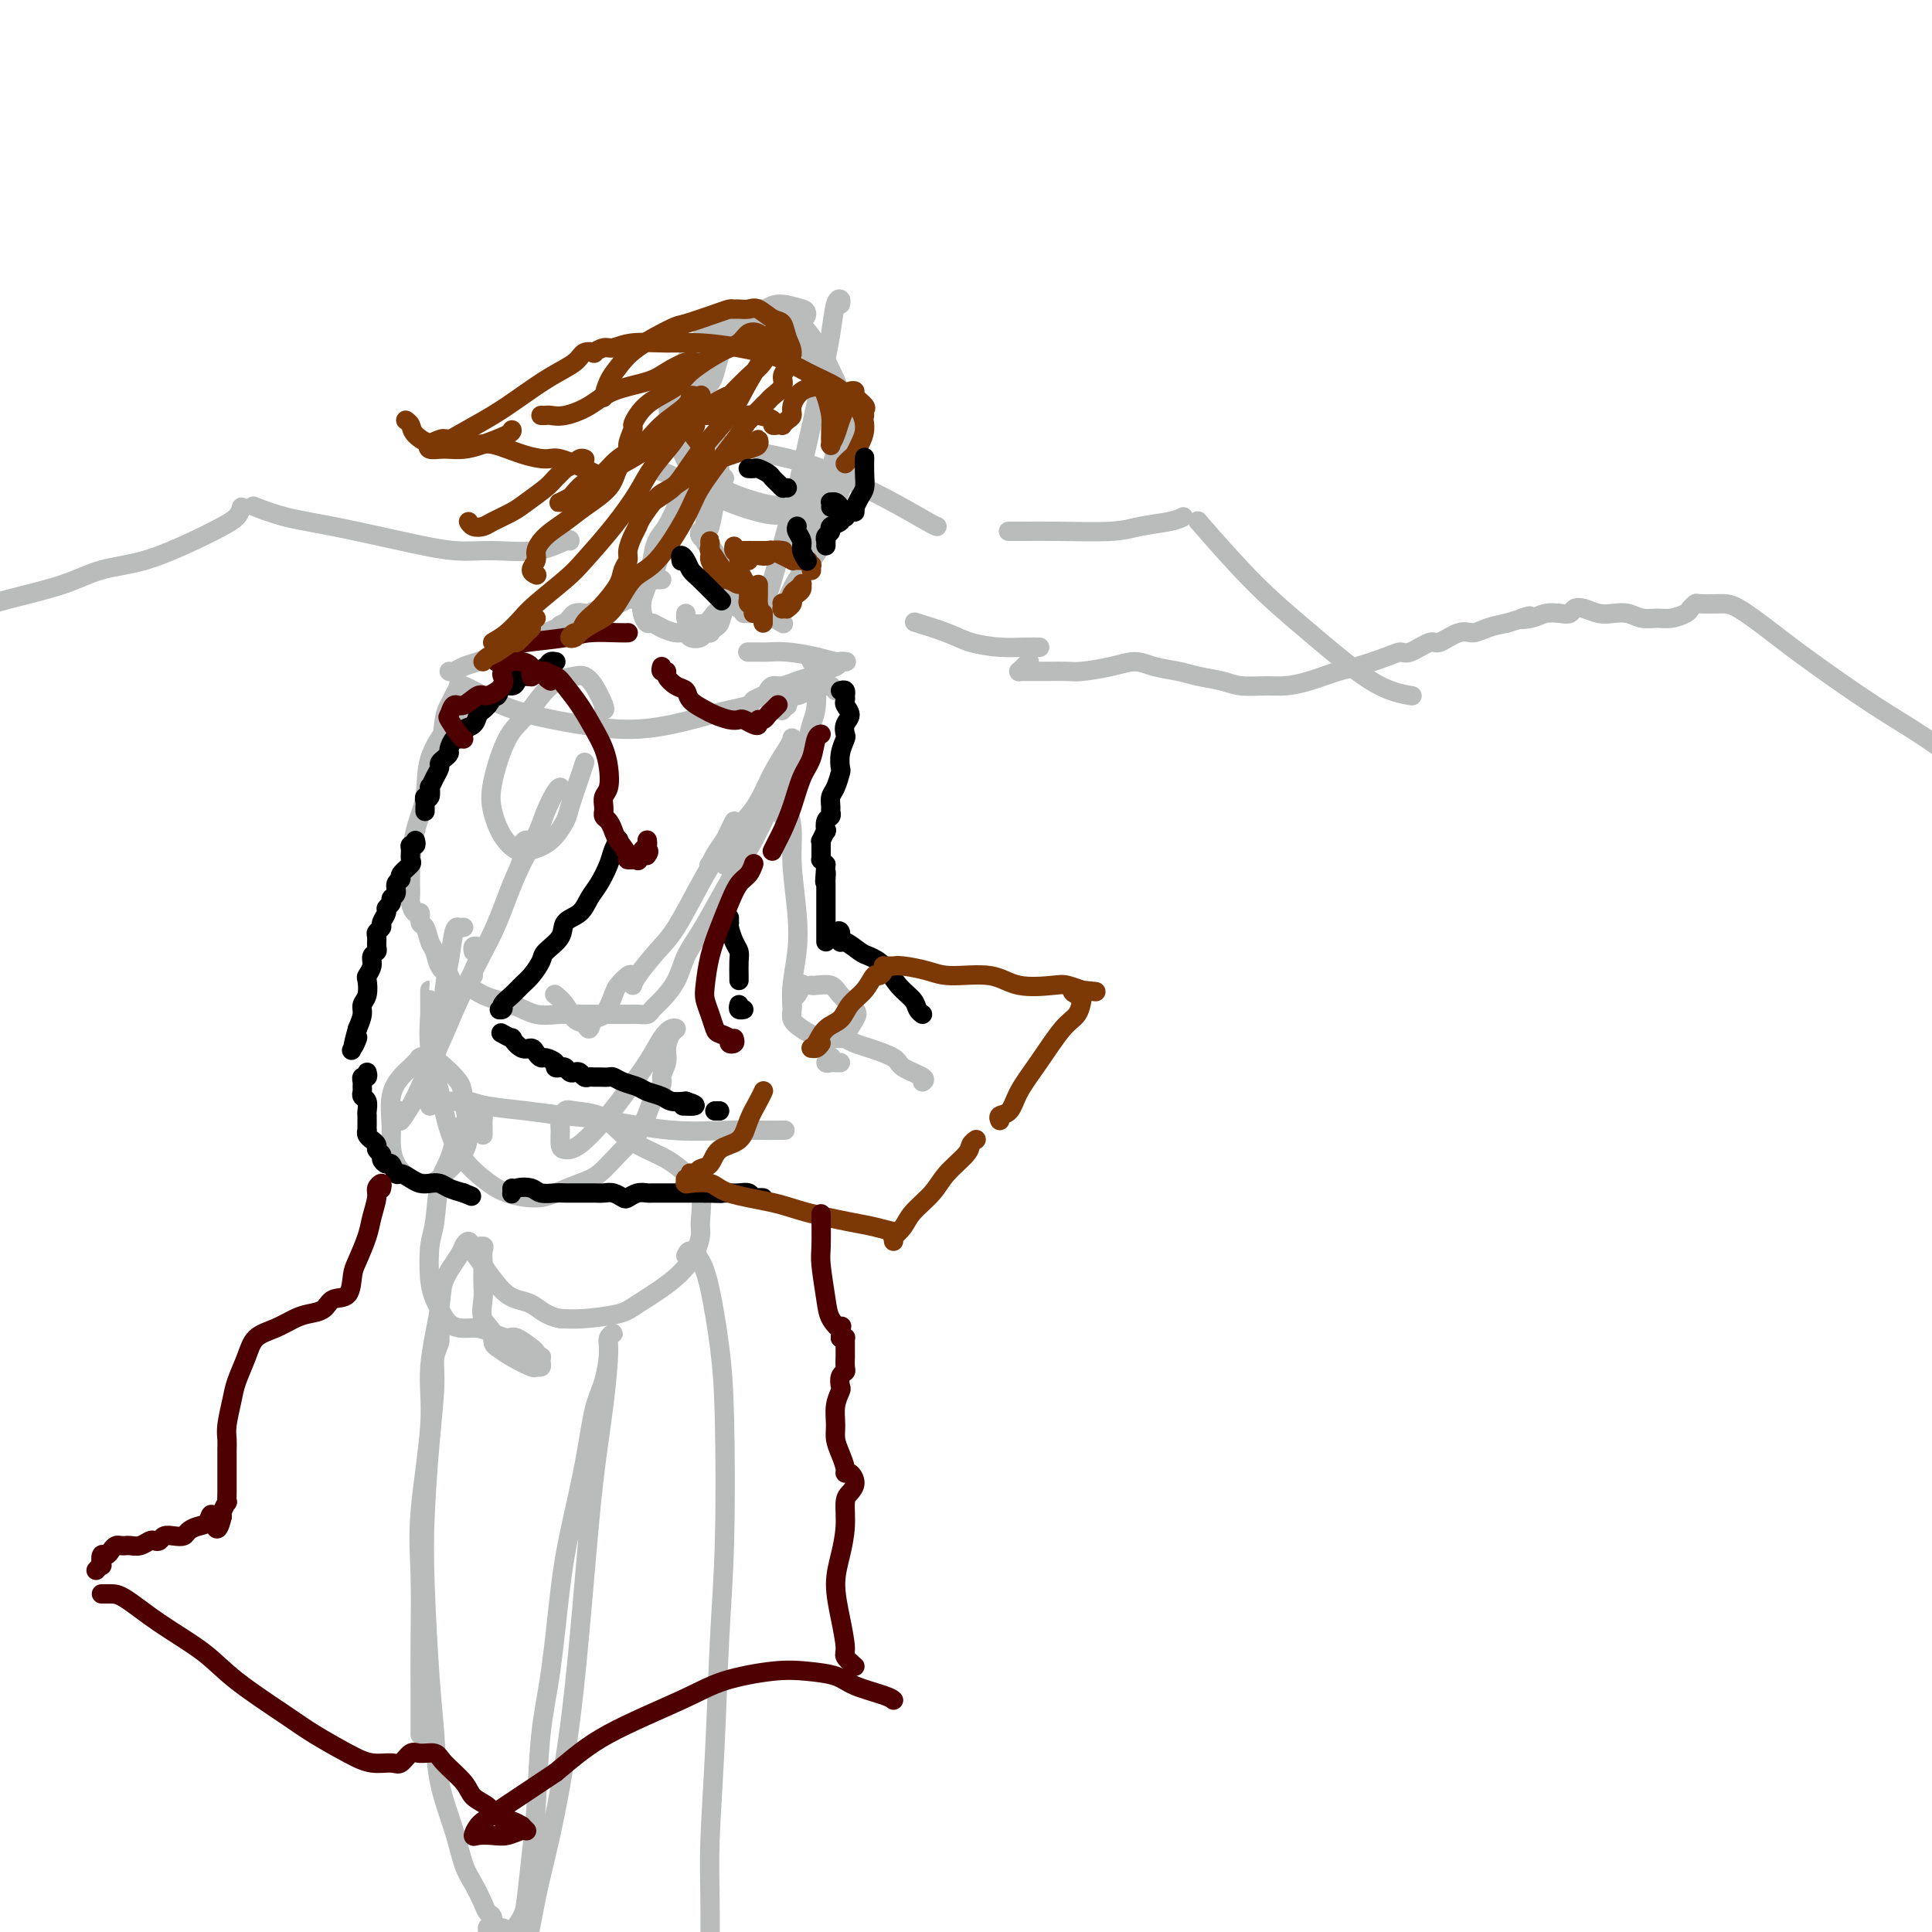 <svg viewBox='0 0 400 400' version='1.1' xmlns='http://www.w3.org/2000/svg' xmlns:xlink='http://www.w3.org/1999/xlink'><g fill='none' stroke='#BABBBB' stroke-width='6' stroke-linecap='round' stroke-linejoin='round'><path d='M166,65c-1.871,-0.573 -3.741,-1.147 -5,-1c-1.259,0.147 -1.906,1.013 -4,2c-2.094,0.987 -5.635,2.094 -8,3c-2.365,0.906 -3.553,1.610 -5,4c-1.447,2.390 -3.152,6.465 -4,9c-0.848,2.535 -0.840,3.531 0,6c0.840,2.469 2.513,6.411 4,9c1.487,2.589 2.788,3.825 5,5c2.212,1.175 5.336,2.290 8,3c2.664,0.710 4.868,1.017 7,0c2.132,-1.017 4.192,-3.357 6,-5c1.808,-1.643 3.363,-2.590 4,-5c0.637,-2.410 0.355,-6.283 0,-9c-0.355,-2.717 -0.782,-4.278 -2,-7c-1.218,-2.722 -3.226,-6.604 -5,-9c-1.774,-2.396 -3.315,-3.305 -5,-4c-1.685,-0.695 -3.513,-1.177 -5,-1c-1.487,0.177 -2.633,1.014 -4,2c-1.367,0.986 -2.954,2.120 -4,4c-1.046,1.880 -1.551,4.506 -2,6c-0.449,1.494 -0.843,1.855 -1,2c-0.157,0.145 -0.079,0.072 0,0'/></g>
<g fill='none' stroke='#BABBBB' stroke-width='4' stroke-linecap='round' stroke-linejoin='round'><path d='M174,63c0.092,-0.401 0.183,-0.802 0,-1c-0.183,-0.198 -0.642,-0.194 -1,1c-0.358,1.194 -0.617,3.576 -1,6c-0.383,2.424 -0.891,4.888 -2,10c-1.109,5.112 -2.819,12.873 -4,18c-1.181,5.127 -1.832,7.622 -3,12c-1.168,4.378 -2.853,10.640 -4,14c-1.147,3.360 -1.756,3.817 -2,4c-0.244,0.183 -0.122,0.091 0,0'/><path d='M140,99c-0.628,-0.356 -1.257,-0.712 -2,-1c-0.743,-0.288 -1.601,-0.510 -2,-1c-0.399,-0.490 -0.340,-1.250 0,-2c0.340,-0.750 0.962,-1.491 2,-2c1.038,-0.509 2.493,-0.788 4,-1c1.507,-0.212 3.065,-0.358 6,0c2.935,0.358 7.245,1.220 11,2c3.755,0.780 6.954,1.477 11,3c4.046,1.523 8.940,3.872 13,6c4.060,2.128 7.285,4.034 9,5c1.715,0.966 1.918,0.990 2,1c0.082,0.010 0.041,0.005 0,0'/><path d='M150,99c-0.424,-0.317 -0.849,-0.635 -1,-1c-0.151,-0.365 -0.029,-0.778 0,-1c0.029,-0.222 -0.034,-0.253 0,0c0.034,0.253 0.167,0.789 0,2c-0.167,1.211 -0.633,3.098 -1,5c-0.367,1.902 -0.635,3.818 -1,5c-0.365,1.182 -0.826,1.629 -1,2c-0.174,0.371 -0.061,0.665 0,1c0.061,0.335 0.069,0.712 0,0c-0.069,-0.712 -0.215,-2.512 0,-4c0.215,-1.488 0.790,-2.665 1,-4c0.210,-1.335 0.056,-2.827 0,-4c-0.056,-1.173 -0.015,-2.026 0,-2c0.015,0.026 0.004,0.932 0,1c-0.004,0.068 -0.001,-0.703 0,0c0.001,0.703 0.000,2.879 0,4c-0.000,1.121 -0.000,1.186 0,2c0.000,0.814 0.000,2.375 0,3c-0.000,0.625 -0.000,0.312 0,0'/><path d='M145,110c0.046,-0.072 0.093,-0.145 0,0c-0.093,0.145 -0.324,0.507 0,1c0.324,0.493 1.205,1.116 2,2c0.795,0.884 1.505,2.030 2,3c0.495,0.970 0.773,1.763 1,3c0.227,1.237 0.401,2.919 1,4c0.599,1.081 1.623,1.560 2,2c0.377,0.440 0.108,0.840 0,1c-0.108,0.160 -0.054,0.080 0,0'/><path d='M154,127c0.477,0.002 0.954,0.005 1,0c0.046,-0.005 -0.340,-0.016 0,0c0.340,0.016 1.405,0.061 2,0c0.595,-0.061 0.720,-0.226 1,0c0.280,0.226 0.714,0.844 1,1c0.286,0.156 0.423,-0.150 1,0c0.577,0.150 1.593,0.757 2,1c0.407,0.243 0.203,0.121 0,0'/><path d='M160,128c-0.063,-0.489 -0.126,-0.977 0,-1c0.126,-0.023 0.442,0.421 1,0c0.558,-0.421 1.357,-1.706 2,-3c0.643,-1.294 1.128,-2.598 2,-4c0.872,-1.402 2.129,-2.902 3,-4c0.871,-1.098 1.354,-1.795 2,-3c0.646,-1.205 1.453,-2.918 2,-4c0.547,-1.082 0.833,-1.534 1,-2c0.167,-0.466 0.215,-0.946 0,-1c-0.215,-0.054 -0.692,0.318 -1,1c-0.308,0.682 -0.448,1.675 -1,3c-0.552,1.325 -1.518,2.981 -2,4c-0.482,1.019 -0.481,1.400 -1,2c-0.519,0.600 -1.560,1.417 -2,2c-0.440,0.583 -0.280,0.930 0,1c0.280,0.070 0.680,-0.138 1,-1c0.320,-0.862 0.560,-2.377 1,-4c0.440,-1.623 1.081,-3.352 2,-5c0.919,-1.648 2.115,-3.214 3,-5c0.885,-1.786 1.458,-3.791 2,-5c0.542,-1.209 1.052,-1.621 1,-2c-0.052,-0.379 -0.668,-0.725 -1,0c-0.332,0.725 -0.382,2.522 -1,4c-0.618,1.478 -1.804,2.636 -3,4c-1.196,1.364 -2.400,2.935 -3,4c-0.600,1.065 -0.595,1.626 -1,2c-0.405,0.374 -1.219,0.562 -1,0c0.219,-0.562 1.471,-1.872 2,-3c0.529,-1.128 0.335,-2.073 1,-4c0.665,-1.927 2.190,-4.836 3,-7c0.810,-2.164 0.905,-3.582 1,-5'/><path d='M173,92c1.167,-3.167 0.583,-1.583 0,0'/><path d='M145,98c-0.017,-0.101 -0.035,-0.203 0,0c0.035,0.203 0.122,0.709 0,1c-0.122,0.291 -0.452,0.366 -1,1c-0.548,0.634 -1.313,1.827 -2,3c-0.687,1.173 -1.294,2.325 -2,4c-0.706,1.675 -1.509,3.872 -2,5c-0.491,1.128 -0.671,1.188 -1,2c-0.329,0.812 -0.808,2.375 -1,3c-0.192,0.625 -0.096,0.313 0,0'/><path d='M141,102c0.541,0.127 1.081,0.253 1,0c-0.081,-0.253 -0.785,-0.886 -1,-1c-0.215,-0.114 0.059,0.292 0,1c-0.059,0.708 -0.449,1.719 -1,3c-0.551,1.281 -1.261,2.832 -2,4c-0.739,1.168 -1.505,1.954 -2,3c-0.495,1.046 -0.718,2.351 -1,4c-0.282,1.649 -0.623,3.642 -1,5c-0.377,1.358 -0.790,2.079 -1,3c-0.210,0.921 -0.219,2.041 0,3c0.219,0.959 0.664,1.759 1,2c0.336,0.241 0.561,-0.075 1,0c0.439,0.075 1.091,0.543 2,1c0.909,0.457 2.075,0.903 3,1c0.925,0.097 1.611,-0.156 2,0c0.389,0.156 0.483,0.721 1,1c0.517,0.279 1.458,0.272 2,0c0.542,-0.272 0.684,-0.808 1,-1c0.316,-0.192 0.806,-0.039 1,0c0.194,0.039 0.093,-0.037 0,0c-0.093,0.037 -0.179,0.188 0,0c0.179,-0.188 0.621,-0.715 1,-1c0.379,-0.285 0.693,-0.327 1,-1c0.307,-0.673 0.605,-1.976 1,-3c0.395,-1.024 0.887,-1.770 1,-2c0.113,-0.230 -0.154,0.056 0,0c0.154,-0.056 0.729,-0.454 1,-1c0.271,-0.546 0.238,-1.239 0,-1c-0.238,0.239 -0.679,1.411 -1,2c-0.321,0.589 -0.520,0.597 -1,1c-0.480,0.403 -1.240,1.202 -2,2'/><path d='M148,127c-0.906,1.060 -1.171,1.709 -2,2c-0.829,0.291 -2.222,0.222 -3,0c-0.778,-0.222 -0.940,-0.598 -1,-1c-0.060,-0.402 -0.017,-0.829 0,-1c0.017,-0.171 0.009,-0.085 0,0'/><path d='M137,120c-0.448,0.004 -0.897,0.008 -1,0c-0.103,-0.008 0.138,-0.028 0,0c-0.138,0.028 -0.655,0.102 -1,0c-0.345,-0.102 -0.518,-0.381 -1,0c-0.482,0.381 -1.274,1.422 -2,2c-0.726,0.578 -1.386,0.692 -2,1c-0.614,0.308 -1.182,0.811 -2,1c-0.818,0.189 -1.888,0.066 -2,0c-0.112,-0.066 0.733,-0.074 1,0c0.267,0.074 -0.043,0.229 0,0c0.043,-0.229 0.438,-0.842 1,-1c0.562,-0.158 1.290,0.139 2,0c0.710,-0.139 1.402,-0.713 2,-1c0.598,-0.287 1.100,-0.288 1,0c-0.100,0.288 -0.803,0.866 -1,1c-0.197,0.134 0.113,-0.175 0,0c-0.113,0.175 -0.649,0.834 -1,1c-0.351,0.166 -0.516,-0.163 -1,0c-0.484,0.163 -1.285,0.817 -2,1c-0.715,0.183 -1.342,-0.106 -2,0c-0.658,0.106 -1.345,0.605 -2,1c-0.655,0.395 -1.276,0.685 -2,1c-0.724,0.315 -1.549,0.656 -2,1c-0.451,0.344 -0.527,0.692 -1,1c-0.473,0.308 -1.343,0.577 -2,1c-0.657,0.423 -1.100,0.998 -1,1c0.100,0.002 0.743,-0.571 1,-1c0.257,-0.429 0.129,-0.715 0,-1'/><path d='M117,129c-2.764,1.226 0.325,-0.209 2,-1c1.675,-0.791 1.937,-0.938 2,-1c0.063,-0.062 -0.074,-0.037 0,0c0.074,0.037 0.357,0.088 0,0c-0.357,-0.088 -1.354,-0.315 -2,0c-0.646,0.315 -0.942,1.173 -2,2c-1.058,0.827 -2.878,1.622 -4,2c-1.122,0.378 -1.547,0.340 -3,1c-1.453,0.660 -3.934,2.019 -6,3c-2.066,0.981 -3.717,1.583 -5,2c-1.283,0.417 -2.200,0.648 -3,1c-0.800,0.352 -1.485,0.826 -2,1c-0.515,0.174 -0.862,0.050 -1,0c-0.138,-0.050 -0.069,-0.025 0,0'/><path d='M95,142c0.059,-0.178 0.119,-0.357 1,0c0.881,0.357 2.585,1.249 4,2c1.415,0.751 2.542,1.362 4,2c1.458,0.638 3.248,1.303 6,2c2.752,0.697 6.468,1.427 10,2c3.532,0.573 6.880,0.988 10,1c3.120,0.012 6.011,-0.378 9,-1c2.989,-0.622 6.076,-1.476 8,-2c1.924,-0.524 2.687,-0.717 4,-1c1.313,-0.283 3.177,-0.654 4,-1c0.823,-0.346 0.604,-0.666 1,-1c0.396,-0.334 1.407,-0.681 2,-1c0.593,-0.319 0.768,-0.610 1,-1c0.232,-0.390 0.522,-0.878 1,-1c0.478,-0.122 1.144,0.122 2,0c0.856,-0.122 1.903,-0.611 3,-1c1.097,-0.389 2.245,-0.679 3,-1c0.755,-0.321 1.118,-0.675 2,-1c0.882,-0.325 2.284,-0.622 3,-1c0.716,-0.378 0.746,-0.836 1,-1c0.254,-0.164 0.732,-0.034 1,0c0.268,0.034 0.325,-0.029 0,0c-0.325,0.029 -1.031,0.151 -2,0c-0.969,-0.151 -2.200,-0.576 -4,-1c-1.800,-0.424 -4.167,-0.846 -6,-1c-1.833,-0.154 -3.130,-0.041 -4,0c-0.870,0.041 -1.311,0.011 -2,0c-0.689,-0.011 -1.625,-0.003 -2,0c-0.375,0.003 -0.187,0.002 0,0'/><path d='M96,144c0.120,-0.322 0.239,-0.644 0,-1c-0.239,-0.356 -0.838,-0.744 -1,-1c-0.162,-0.256 0.113,-0.378 0,0c-0.113,0.378 -0.612,1.257 -1,2c-0.388,0.743 -0.664,1.348 -1,2c-0.336,0.652 -0.732,1.349 -1,3c-0.268,1.651 -0.408,4.255 -1,6c-0.592,1.745 -1.634,2.631 -2,4c-0.366,1.369 -0.054,3.222 0,4c0.054,0.778 -0.150,0.481 0,0c0.150,-0.481 0.653,-1.147 1,-2c0.347,-0.853 0.539,-1.894 1,-4c0.461,-2.106 1.192,-5.276 2,-7c0.808,-1.724 1.694,-2.001 2,-3c0.306,-0.999 0.031,-2.720 0,-3c-0.031,-0.280 0.181,0.879 0,2c-0.181,1.121 -0.756,2.203 -2,4c-1.244,1.797 -3.156,4.309 -4,7c-0.844,2.691 -0.619,5.560 -1,8c-0.381,2.440 -1.367,4.452 -2,7c-0.633,2.548 -0.912,5.633 -1,8c-0.088,2.367 0.014,4.014 0,5c-0.014,0.986 -0.144,1.309 0,2c0.144,0.691 0.563,1.750 1,2c0.437,0.250 0.891,-0.310 1,0c0.109,0.310 -0.126,1.490 0,2c0.126,0.510 0.614,0.349 1,1c0.386,0.651 0.670,2.113 1,3c0.330,0.887 0.704,1.200 1,2c0.296,0.800 0.513,2.086 1,3c0.487,0.914 1.243,1.457 2,2'/><path d='M93,202c1.754,3.759 2.141,2.156 3,2c0.859,-0.156 2.192,1.135 4,2c1.808,0.865 4.090,1.304 6,2c1.910,0.696 3.446,1.651 5,2c1.554,0.349 3.126,0.093 5,0c1.874,-0.093 4.050,-0.024 6,0c1.950,0.024 3.674,0.004 5,0c1.326,-0.004 2.255,0.008 3,0c0.745,-0.008 1.306,-0.038 2,0c0.694,0.038 1.522,0.142 2,0c0.478,-0.142 0.605,-0.531 1,-1c0.395,-0.469 1.056,-1.018 2,-2c0.944,-0.982 2.171,-2.398 3,-4c0.829,-1.602 1.260,-3.392 2,-5c0.740,-1.608 1.787,-3.035 3,-5c1.213,-1.965 2.591,-4.469 4,-7c1.409,-2.531 2.850,-5.090 4,-7c1.150,-1.910 2.011,-3.169 3,-5c0.989,-1.831 2.108,-4.232 3,-6c0.892,-1.768 1.558,-2.903 2,-4c0.442,-1.097 0.661,-2.155 1,-3c0.339,-0.845 0.798,-1.478 1,-2c0.202,-0.522 0.146,-0.933 0,-1c-0.146,-0.067 -0.381,0.211 -1,1c-0.619,0.789 -1.622,2.088 -2,3c-0.378,0.912 -0.130,1.438 -1,3c-0.870,1.562 -2.857,4.162 -4,6c-1.143,1.838 -1.440,2.915 -2,4c-0.560,1.085 -1.381,2.177 -2,3c-0.619,0.823 -1.034,1.378 -1,1c0.034,-0.378 0.517,-1.689 1,-3'/><path d='M151,176c-1.363,2.200 1.228,-1.298 3,-4c1.772,-2.702 2.724,-4.606 4,-7c1.276,-2.394 2.876,-5.279 4,-7c1.124,-1.721 1.770,-2.280 2,-3c0.230,-0.720 0.042,-1.603 0,-2c-0.042,-0.397 0.061,-0.308 0,0c-0.061,0.308 -0.285,0.836 -1,2c-0.715,1.164 -1.920,2.963 -3,5c-1.080,2.037 -2.034,4.311 -3,6c-0.966,1.689 -1.944,2.794 -3,4c-1.056,1.206 -2.190,2.514 -3,4c-0.810,1.486 -1.296,3.148 -2,4c-0.704,0.852 -1.626,0.892 -2,1c-0.374,0.108 -0.201,0.283 0,0c0.201,-0.283 0.430,-1.024 1,-2c0.570,-0.976 1.483,-2.189 2,-3c0.517,-0.811 0.639,-1.222 1,-2c0.361,-0.778 0.960,-1.923 1,-2c0.040,-0.077 -0.480,0.914 -1,2c-0.520,1.086 -1.039,2.266 -2,4c-0.961,1.734 -2.363,4.024 -4,7c-1.637,2.976 -3.511,6.640 -5,9c-1.489,2.360 -2.595,3.416 -4,5c-1.405,1.584 -3.109,3.696 -4,5c-0.891,1.304 -0.969,1.801 -1,2c-0.031,0.199 -0.016,0.099 0,0'/><path d='M131,202c-0.214,-0.197 -0.428,-0.395 -1,0c-0.572,0.395 -1.501,1.382 -2,2c-0.499,0.618 -0.567,0.866 -1,2c-0.433,1.134 -1.232,3.154 -2,4c-0.768,0.846 -1.504,0.519 -2,1c-0.496,0.481 -0.753,1.771 -1,2c-0.247,0.229 -0.483,-0.604 -1,-1c-0.517,-0.396 -1.315,-0.355 -2,-1c-0.685,-0.645 -1.256,-1.977 -2,-3c-0.744,-1.023 -1.662,-1.737 -2,-2c-0.338,-0.263 -0.097,-0.075 0,0c0.097,0.075 0.048,0.038 0,0'/><path d='M96,192c-0.333,0.038 -0.665,0.075 -1,0c-0.335,-0.075 -0.672,-0.264 -1,1c-0.328,1.264 -0.648,3.980 -1,6c-0.352,2.020 -0.735,3.344 -1,6c-0.265,2.656 -0.411,6.642 -1,10c-0.589,3.358 -1.622,6.086 -2,8c-0.378,1.914 -0.101,3.015 0,4c0.101,0.985 0.027,1.855 0,2c-0.027,0.145 -0.007,-0.436 0,-1c0.007,-0.564 0.002,-1.113 0,-3c-0.002,-1.887 -0.001,-5.113 0,-8c0.001,-2.887 0.001,-5.437 0,-7c-0.001,-1.563 -0.002,-2.141 0,-3c0.002,-0.859 0.007,-2.000 0,-2c-0.007,0.000 -0.025,1.142 0,2c0.025,0.858 0.092,1.433 0,3c-0.092,1.567 -0.343,4.127 0,7c0.343,2.873 1.279,6.058 2,9c0.721,2.942 1.229,5.640 2,8c0.771,2.360 1.807,4.382 3,6c1.193,1.618 2.542,2.834 4,4c1.458,1.166 3.026,2.284 5,3c1.974,0.716 4.356,1.031 6,1c1.644,-0.031 2.552,-0.406 4,-1c1.448,-0.594 3.438,-1.406 5,-2c1.562,-0.594 2.698,-0.968 4,-2c1.302,-1.032 2.772,-2.720 4,-4c1.228,-1.280 2.215,-2.152 3,-3c0.785,-0.848 1.367,-1.671 2,-3c0.633,-1.329 1.316,-3.165 2,-5'/><path d='M135,228c2.710,-3.617 1.984,-4.160 2,-5c0.016,-0.840 0.772,-1.977 1,-3c0.228,-1.023 -0.074,-1.930 0,-3c0.074,-1.070 0.524,-2.302 1,-3c0.476,-0.698 0.977,-0.862 1,-1c0.023,-0.138 -0.432,-0.251 -1,0c-0.568,0.251 -1.251,0.866 -2,2c-0.749,1.134 -1.566,2.788 -3,5c-1.434,2.212 -3.484,4.984 -5,7c-1.516,2.016 -2.497,3.276 -4,5c-1.503,1.724 -3.528,3.910 -5,5c-1.472,1.090 -2.392,1.083 -3,1c-0.608,-0.083 -0.906,-0.243 -1,-1c-0.094,-0.757 0.015,-2.110 0,-3c-0.015,-0.890 -0.153,-1.315 0,-2c0.153,-0.685 0.597,-1.628 1,-2c0.403,-0.372 0.765,-0.171 2,0c1.235,0.171 3.344,0.314 5,1c1.656,0.686 2.858,1.917 4,3c1.142,1.083 2.225,2.020 4,3c1.775,0.980 4.242,2.003 6,3c1.758,0.997 2.807,1.966 4,3c1.193,1.034 2.531,2.131 3,4c0.469,1.869 0.071,4.510 0,6c-0.071,1.490 0.186,1.828 0,3c-0.186,1.172 -0.814,3.179 -2,5c-1.186,1.821 -2.928,3.455 -5,5c-2.072,1.545 -4.473,3.002 -6,4c-1.527,0.998 -2.180,1.538 -4,2c-1.820,0.462 -4.806,0.846 -7,1c-2.194,0.154 -3.597,0.077 -5,0'/><path d='M116,273c-2.980,-0.484 -4.431,-2.193 -6,-3c-1.569,-0.807 -3.256,-0.711 -5,-2c-1.744,-1.289 -3.547,-3.962 -5,-6c-1.453,-2.038 -2.558,-3.439 -3,-4c-0.442,-0.561 -0.221,-0.280 0,0'/><path d='M100,235c0.005,-0.789 0.009,-1.577 0,-2c-0.009,-0.423 -0.033,-0.479 0,-1c0.033,-0.521 0.122,-1.507 0,-2c-0.122,-0.493 -0.456,-0.492 -1,0c-0.544,0.492 -1.297,1.475 -2,2c-0.703,0.525 -1.355,0.591 -2,2c-0.645,1.409 -1.284,4.162 -2,6c-0.716,1.838 -1.509,2.762 -2,5c-0.491,2.238 -0.679,5.792 -1,8c-0.321,2.208 -0.774,3.071 -1,5c-0.226,1.929 -0.223,4.923 0,7c0.223,2.077 0.668,3.235 1,4c0.332,0.765 0.553,1.136 1,2c0.447,0.864 1.121,2.222 2,3c0.879,0.778 1.963,0.977 3,1c1.037,0.023 2.027,-0.130 3,0c0.973,0.130 1.930,0.542 3,1c1.070,0.458 2.252,0.963 3,1c0.748,0.037 1.061,-0.393 2,0c0.939,0.393 2.504,1.608 3,2c0.496,0.392 -0.077,-0.039 0,0c0.077,0.039 0.805,0.549 1,1c0.195,0.451 -0.143,0.843 0,1c0.143,0.157 0.767,0.080 1,0c0.233,-0.080 0.076,-0.163 0,0c-0.076,0.163 -0.071,0.574 0,1c0.071,0.426 0.210,0.868 0,1c-0.210,0.132 -0.768,-0.047 -1,0c-0.232,0.047 -0.140,0.320 -1,0c-0.860,-0.320 -2.674,-1.234 -4,-2c-1.326,-0.766 -2.163,-1.383 -3,-2'/><path d='M103,279c-1.497,-0.862 -0.741,-2.016 -1,-3c-0.259,-0.984 -1.533,-1.796 -2,-3c-0.467,-1.204 -0.126,-2.798 0,-4c0.126,-1.202 0.035,-2.011 0,-3c-0.035,-0.989 -0.016,-2.159 0,-3c0.016,-0.841 0.030,-1.354 0,-2c-0.030,-0.646 -0.103,-1.424 0,-2c0.103,-0.576 0.380,-0.950 0,-1c-0.380,-0.050 -1.419,0.223 -2,0c-0.581,-0.223 -0.703,-0.940 -1,-1c-0.297,-0.060 -0.767,0.539 -1,1c-0.233,0.461 -0.228,0.783 -1,2c-0.772,1.217 -2.319,3.329 -3,5c-0.681,1.671 -0.494,2.901 -1,6c-0.506,3.099 -1.705,8.068 -2,12c-0.295,3.932 0.313,6.826 0,12c-0.313,5.174 -1.548,12.628 -2,18c-0.452,5.372 -0.121,8.662 0,13c0.121,4.338 0.032,9.723 0,14c-0.032,4.277 -0.009,7.445 0,10c0.009,2.555 0.002,4.495 0,6c-0.002,1.505 -0.001,2.573 0,3c0.001,0.427 0.000,0.214 0,0'/><path d='M90,285c-0.116,-1.375 -0.231,-2.749 0,-4c0.231,-1.251 0.809,-2.378 1,-3c0.191,-0.622 -0.004,-0.740 0,-1c0.004,-0.260 0.208,-0.661 0,0c-0.208,0.661 -0.827,2.384 -1,4c-0.173,1.616 0.100,3.124 0,6c-0.100,2.876 -0.573,7.119 -1,12c-0.427,4.881 -0.807,10.402 -1,15c-0.193,4.598 -0.200,8.275 0,14c0.200,5.725 0.606,13.497 1,19c0.394,5.503 0.777,8.736 1,12c0.223,3.264 0.287,6.558 1,10c0.713,3.442 2.075,7.031 3,10c0.925,2.969 1.415,5.319 2,7c0.585,1.681 1.267,2.692 2,4c0.733,1.308 1.518,2.911 2,4c0.482,1.089 0.661,1.664 1,2c0.339,0.336 0.837,0.434 1,1c0.163,0.566 -0.010,1.602 0,2c0.010,0.398 0.203,0.158 0,0c-0.203,-0.158 -0.800,-0.235 -1,0c-0.200,0.235 -0.002,0.781 0,1c0.002,0.219 -0.193,0.111 0,0c0.193,-0.111 0.773,-0.226 1,0c0.227,0.226 0.102,0.793 0,1c-0.102,0.207 -0.181,0.056 0,0c0.181,-0.056 0.623,-0.016 1,0c0.377,0.016 0.688,0.008 1,0'/><path d='M104,401c1.959,4.735 0.356,0.571 0,-1c-0.356,-1.571 0.534,-0.550 1,0c0.466,0.550 0.506,0.627 1,0c0.494,-0.627 1.441,-1.959 2,-3c0.559,-1.041 0.730,-1.790 1,-4c0.270,-2.210 0.639,-5.879 1,-9c0.361,-3.121 0.715,-5.692 1,-10c0.285,-4.308 0.503,-10.353 1,-15c0.497,-4.647 1.274,-7.898 2,-13c0.726,-5.102 1.402,-12.056 2,-17c0.598,-4.944 1.117,-7.877 2,-12c0.883,-4.123 2.130,-9.437 3,-14c0.870,-4.563 1.362,-8.376 2,-11c0.638,-2.624 1.421,-4.059 2,-6c0.579,-1.941 0.954,-4.387 1,-6c0.046,-1.613 -0.239,-2.392 0,-3c0.239,-0.608 1.000,-1.046 1,-1c-0.000,0.046 -0.762,0.577 -1,1c-0.238,0.423 0.047,0.737 0,3c-0.047,2.263 -0.428,6.475 -1,11c-0.572,4.525 -1.336,9.364 -2,15c-0.664,5.636 -1.229,12.068 -2,21c-0.771,8.932 -1.748,20.364 -3,30c-1.252,9.636 -2.779,17.474 -4,23c-1.221,5.526 -2.135,8.738 -3,13c-0.865,4.262 -1.682,9.573 -3,14c-1.318,4.427 -3.137,7.970 -4,10c-0.863,2.030 -0.771,2.546 -1,3c-0.229,0.454 -0.780,0.844 -1,1c-0.220,0.156 -0.110,0.078 0,0'/><path d='M142,260c0.243,-0.544 0.485,-1.088 1,-1c0.515,0.088 1.302,0.809 2,2c0.698,1.191 1.308,2.850 2,6c0.692,3.150 1.465,7.789 2,12c0.535,4.211 0.833,7.995 1,15c0.167,7.005 0.202,17.230 0,25c-0.202,7.770 -0.643,13.083 -1,20c-0.357,6.917 -0.632,15.436 -1,23c-0.368,7.564 -0.831,14.171 -1,19c-0.169,4.829 -0.045,7.878 0,12c0.045,4.122 0.012,9.318 0,13c-0.012,3.682 -0.002,5.852 0,8c0.002,2.148 -0.003,4.274 0,6c0.003,1.726 0.016,3.052 0,4c-0.016,0.948 -0.061,1.516 0,2c0.061,0.484 0.226,0.882 0,1c-0.226,0.118 -0.845,-0.046 -1,0c-0.155,0.046 0.154,0.301 0,0c-0.154,-0.301 -0.772,-1.158 -1,-2c-0.228,-0.842 -0.065,-1.669 0,-2c0.065,-0.331 0.033,-0.165 0,0'/><path d='M125,147c0.174,-0.029 0.347,-0.058 0,-1c-0.347,-0.942 -1.215,-2.797 -2,-4c-0.785,-1.203 -1.487,-1.755 -2,-2c-0.513,-0.245 -0.838,-0.184 -2,0c-1.162,0.184 -3.160,0.491 -5,2c-1.840,1.509 -3.521,4.220 -5,6c-1.479,1.780 -2.755,2.628 -4,5c-1.245,2.372 -2.459,6.269 -3,9c-0.541,2.731 -0.410,4.297 0,6c0.410,1.703 1.098,3.543 2,5c0.902,1.457 2.020,2.532 3,3c0.980,0.468 1.824,0.330 3,0c1.176,-0.330 2.683,-0.852 4,-2c1.317,-1.148 2.444,-2.921 3,-4c0.556,-1.079 0.541,-1.465 1,-3c0.459,-1.535 1.393,-4.221 2,-6c0.607,-1.779 0.888,-2.651 1,-3c0.112,-0.349 0.056,-0.174 0,0'/><path d='M116,163c-0.232,0.075 -0.463,0.150 -1,1c-0.537,0.850 -1.379,2.474 -2,4c-0.621,1.526 -1.021,2.955 -2,5c-0.979,2.045 -2.535,4.706 -4,8c-1.465,3.294 -2.837,7.223 -4,10c-1.163,2.777 -2.116,4.404 -3,6c-0.884,1.596 -1.700,3.160 -2,4c-0.300,0.840 -0.086,0.954 0,1c0.086,0.046 0.043,0.023 0,0'/><path d='M100,196c-0.310,0.030 -0.619,0.060 -1,0c-0.381,-0.060 -0.833,-0.208 -1,0c-0.167,0.208 -0.048,0.774 0,1c0.048,0.226 0.024,0.113 0,0'/><path d='M108,176c0.547,-0.892 1.093,-1.785 1,-2c-0.093,-0.215 -0.826,0.247 -1,1c-0.174,0.753 0.209,1.797 0,3c-0.209,1.203 -1.012,2.563 -2,5c-0.988,2.437 -2.161,5.950 -4,10c-1.839,4.050 -4.343,8.638 -6,12c-1.657,3.362 -2.469,5.497 -4,9c-1.531,3.503 -3.783,8.375 -5,11c-1.217,2.625 -1.398,3.005 -2,4c-0.602,0.995 -1.625,2.607 -2,3c-0.375,0.393 -0.101,-0.433 0,-1c0.101,-0.567 0.029,-0.876 0,-1c-0.029,-0.124 -0.014,-0.062 0,0'/><path d='M87,219c0.182,-0.187 0.364,-0.374 0,0c-0.364,0.374 -1.275,1.310 -2,2c-0.725,0.690 -1.264,1.136 -2,2c-0.736,0.864 -1.667,2.147 -2,4c-0.333,1.853 -0.066,4.278 0,6c0.066,1.722 -0.068,2.743 0,4c0.068,1.257 0.339,2.749 1,4c0.661,1.251 1.713,2.260 3,3c1.287,0.740 2.810,1.212 4,1c1.190,-0.212 2.046,-1.108 3,-2c0.954,-0.892 2.008,-1.780 3,-3c0.992,-1.220 1.924,-2.772 2,-5c0.076,-2.228 -0.705,-5.133 -1,-7c-0.295,-1.867 -0.104,-2.696 -1,-4c-0.896,-1.304 -2.879,-3.081 -4,-4c-1.121,-0.919 -1.379,-0.978 -2,-1c-0.621,-0.022 -1.606,-0.006 -2,0c-0.394,0.006 -0.197,0.003 0,0'/><path d='M93,228c0.351,-0.006 0.703,-0.013 1,0c0.297,0.013 0.541,0.045 1,0c0.459,-0.045 1.134,-0.168 2,0c0.866,0.168 1.923,0.627 4,1c2.077,0.373 5.174,0.660 8,1c2.826,0.340 5.380,0.732 8,1c2.620,0.268 5.305,0.412 9,1c3.695,0.588 8.399,1.622 13,2c4.601,0.378 9.099,0.101 12,0c2.901,-0.101 4.204,-0.027 6,0c1.796,0.027 4.085,0.008 5,0c0.915,-0.008 0.458,-0.004 0,0'/><path d='M173,143c-0.396,-0.428 -0.792,-0.857 -1,-1c-0.208,-0.143 -0.226,-0.002 -1,0c-0.774,0.002 -2.302,-0.135 -3,0c-0.698,0.135 -0.564,0.543 -1,1c-0.436,0.457 -1.441,0.963 -2,1c-0.559,0.037 -0.672,-0.396 -1,0c-0.328,0.396 -0.871,1.622 -1,2c-0.129,0.378 0.158,-0.090 0,0c-0.158,0.090 -0.759,0.740 -1,1c-0.241,0.260 -0.120,0.130 0,0'/><path d='M168,137c0.423,0.064 0.846,0.128 1,0c0.154,-0.128 0.038,-0.447 0,0c-0.038,0.447 0.001,1.660 0,2c-0.001,0.340 -0.041,-0.195 0,1c0.041,1.195 0.163,4.119 0,6c-0.163,1.881 -0.610,2.718 -1,4c-0.390,1.282 -0.721,3.009 -1,5c-0.279,1.991 -0.506,4.246 -1,6c-0.494,1.754 -1.256,3.006 -2,4c-0.744,0.994 -1.469,1.729 -2,2c-0.531,0.271 -0.866,0.077 -1,0c-0.134,-0.077 -0.067,-0.039 0,0'/><path d='M162,169c-0.006,-0.771 -0.012,-1.541 0,-2c0.012,-0.459 0.041,-0.606 0,-1c-0.041,-0.394 -0.151,-1.034 0,-1c0.151,0.034 0.563,0.744 1,2c0.437,1.256 0.898,3.059 1,5c0.102,1.941 -0.155,4.020 0,7c0.155,2.980 0.721,6.862 1,10c0.279,3.138 0.271,5.532 0,8c-0.271,2.468 -0.804,5.011 -1,7c-0.196,1.989 -0.056,3.426 0,4c0.056,0.574 0.028,0.287 0,0'/><path d='M166,204c0.082,-0.209 0.165,-0.418 0,0c-0.165,0.418 -0.576,1.462 -1,2c-0.424,0.538 -0.861,0.568 -1,1c-0.139,0.432 0.021,1.265 0,2c-0.021,0.735 -0.224,1.373 0,2c0.224,0.627 0.876,1.244 2,2c1.124,0.756 2.721,1.651 4,2c1.279,0.349 2.242,0.151 3,0c0.758,-0.151 1.312,-0.254 2,-1c0.688,-0.746 1.509,-2.133 2,-3c0.491,-0.867 0.654,-1.213 0,-2c-0.654,-0.787 -2.123,-2.015 -3,-3c-0.877,-0.985 -1.163,-1.728 -2,-2c-0.837,-0.272 -2.225,-0.073 -3,0c-0.775,0.073 -0.936,0.021 -1,0c-0.064,-0.021 -0.032,-0.010 0,0'/><path d='M174,220c-0.348,0.008 -0.696,0.016 -1,0c-0.304,-0.016 -0.565,-0.057 -1,0c-0.435,0.057 -1.045,0.211 -1,0c0.045,-0.211 0.744,-0.789 1,-1c0.256,-0.211 0.069,-0.057 0,0c-0.069,0.057 -0.020,0.016 0,0c0.020,-0.016 0.010,-0.008 0,0'/><path d='M174,215c0.469,0.026 0.939,0.051 1,0c0.061,-0.051 -0.285,-0.180 0,0c0.285,0.180 1.202,0.668 2,1c0.798,0.332 1.478,0.510 3,1c1.522,0.490 3.886,1.294 5,2c1.114,0.706 0.979,1.313 2,2c1.021,0.687 3.198,1.454 4,2c0.802,0.546 0.229,0.870 0,1c-0.229,0.130 -0.115,0.065 0,0'/><path d='M213,137c0.082,-0.083 0.165,-0.166 0,0c-0.165,0.166 -0.576,0.580 -1,1c-0.424,0.420 -0.859,0.844 -1,1c-0.141,0.156 0.012,0.042 0,0c-0.012,-0.042 -0.190,-0.011 0,0c0.190,0.011 0.747,0.004 1,0c0.253,-0.004 0.202,-0.004 1,0c0.798,0.004 2.447,0.010 4,0c1.553,-0.010 3.012,-0.038 4,0c0.988,0.038 1.506,0.143 3,0c1.494,-0.143 3.962,-0.533 6,-1c2.038,-0.467 3.644,-1.012 5,-1c1.356,0.012 2.461,0.581 4,1c1.539,0.419 3.510,0.686 5,1c1.490,0.314 2.498,0.673 4,1c1.502,0.327 3.498,0.622 5,1c1.502,0.378 2.510,0.841 4,1c1.490,0.159 3.463,0.016 5,0c1.537,-0.016 2.638,0.094 4,0c1.362,-0.094 2.984,-0.394 5,-1c2.016,-0.606 4.425,-1.519 6,-2c1.575,-0.481 2.317,-0.529 4,-1c1.683,-0.471 4.308,-1.364 6,-2c1.692,-0.636 2.452,-1.015 3,-1c0.548,0.015 0.884,0.425 2,0c1.116,-0.425 3.011,-1.686 4,-2c0.989,-0.314 1.072,0.319 2,0c0.928,-0.319 2.702,-1.591 4,-2c1.298,-0.409 2.119,0.044 3,0c0.881,-0.044 1.823,-0.584 3,-1c1.177,-0.416 2.588,-0.708 4,-1'/><path d='M312,129c7.712,-2.254 3.993,-1.388 3,-1c-0.993,0.388 0.742,0.296 2,0c1.258,-0.296 2.041,-0.798 3,-1c0.959,-0.202 2.094,-0.103 3,0c0.906,0.103 1.582,0.210 2,0c0.418,-0.210 0.576,-0.737 1,-1c0.424,-0.263 1.114,-0.263 2,0c0.886,0.263 1.970,0.788 3,1c1.030,0.212 2.008,0.110 3,0c0.992,-0.110 2.000,-0.229 3,0c1.000,0.229 1.994,0.805 3,1c1.006,0.195 2.025,0.010 3,0c0.975,-0.010 1.908,0.155 3,0c1.092,-0.155 2.344,-0.630 3,-1c0.656,-0.370 0.717,-0.635 1,-1c0.283,-0.365 0.787,-0.829 1,-1c0.213,-0.171 0.135,-0.049 1,0c0.865,0.049 2.671,0.024 4,0c1.329,-0.024 2.180,-0.048 4,1c1.820,1.048 4.611,3.167 7,5c2.389,1.833 4.378,3.381 8,6c3.622,2.619 8.877,6.310 13,9c4.123,2.690 7.116,4.381 11,7c3.884,2.619 8.661,6.167 12,8c3.339,1.833 5.240,1.952 6,2c0.760,0.048 0.380,0.024 0,0'/><path d='M215,134c0.229,0.005 0.459,0.010 0,0c-0.459,-0.010 -1.606,-0.034 -3,0c-1.394,0.034 -3.037,0.128 -5,0c-1.963,-0.128 -4.248,-0.478 -6,-1c-1.752,-0.522 -2.972,-1.218 -5,-2c-2.028,-0.782 -4.865,-1.652 -6,-2c-1.135,-0.348 -0.567,-0.174 0,0'/><path d='M292,144c0.312,0.050 0.624,0.099 0,0c-0.624,-0.099 -2.183,-0.347 -4,-1c-1.817,-0.653 -3.893,-1.711 -7,-4c-3.107,-2.289 -7.245,-5.809 -11,-9c-3.755,-3.191 -7.126,-6.051 -11,-10c-3.874,-3.949 -8.250,-8.985 -10,-11c-1.750,-2.015 -0.875,-1.007 0,0'/><path d='M245,107c-0.695,0.340 -1.389,0.679 -3,1c-1.611,0.321 -4.138,0.622 -6,1c-1.862,0.378 -3.060,0.833 -6,1c-2.940,0.167 -7.623,0.045 -11,0c-3.377,-0.045 -5.448,-0.012 -7,0c-1.552,0.012 -2.586,0.003 -3,0c-0.414,-0.003 -0.207,-0.002 0,0'/><path d='M118,112c0.032,-0.229 0.063,-0.459 -1,0c-1.063,0.459 -3.222,1.605 -6,2c-2.778,0.395 -6.176,0.037 -9,0c-2.824,-0.037 -5.073,0.245 -8,0c-2.927,-0.245 -6.533,-1.019 -11,-2c-4.467,-0.981 -9.795,-2.170 -14,-3c-4.205,-0.830 -7.286,-1.300 -10,-2c-2.714,-0.700 -5.061,-1.628 -6,-2c-0.939,-0.372 -0.469,-0.186 0,0'/><path d='M50,105c-0.200,0.680 -0.400,1.361 -1,2c-0.600,0.639 -1.600,1.238 -3,2c-1.400,0.762 -3.201,1.688 -6,3c-2.799,1.312 -6.597,3.010 -10,4c-3.403,0.990 -6.412,1.271 -9,2c-2.588,0.729 -4.756,1.907 -8,3c-3.244,1.093 -7.566,2.102 -11,3c-3.434,0.898 -5.981,1.685 -7,2c-1.019,0.315 -0.509,0.157 0,0'/></g>
<g fill='none' stroke='#000000' stroke-width='4' stroke-linecap='round' stroke-linejoin='round'><path d='M88,168c0.002,-0.444 0.004,-0.887 0,-1c-0.004,-0.113 -0.015,0.105 0,0c0.015,-0.105 0.056,-0.534 0,-1c-0.056,-0.466 -0.208,-0.968 0,-1c0.208,-0.032 0.778,0.405 1,0c0.222,-0.405 0.097,-1.653 0,-2c-0.097,-0.347 -0.167,0.205 0,0c0.167,-0.205 0.571,-1.169 1,-2c0.429,-0.831 0.885,-1.531 1,-2c0.115,-0.469 -0.110,-0.708 0,-1c0.110,-0.292 0.554,-0.638 1,-1c0.446,-0.362 0.894,-0.741 1,-1c0.106,-0.259 -0.131,-0.398 0,-1c0.131,-0.602 0.630,-1.666 1,-2c0.370,-0.334 0.610,0.061 1,0c0.390,-0.061 0.931,-0.580 1,-1c0.069,-0.420 -0.332,-0.742 0,-1c0.332,-0.258 1.398,-0.450 2,-1c0.602,-0.550 0.739,-1.456 1,-2c0.261,-0.544 0.646,-0.727 1,-1c0.354,-0.273 0.677,-0.637 1,-1'/><path d='M101,146c1.721,-2.343 1.025,-2.200 1,-2c-0.025,0.200 0.622,0.456 1,0c0.378,-0.456 0.486,-1.624 1,-2c0.514,-0.376 1.434,0.039 2,0c0.566,-0.039 0.777,-0.531 1,-1c0.223,-0.469 0.459,-0.913 1,-1c0.541,-0.087 1.388,0.183 2,0c0.612,-0.183 0.991,-0.820 1,-1c0.009,-0.180 -0.351,0.095 0,0c0.351,-0.095 1.415,-0.561 2,-1c0.585,-0.439 0.693,-0.850 1,-1c0.307,-0.150 0.813,-0.041 1,0c0.187,0.041 0.053,0.012 0,0c-0.053,-0.012 -0.027,-0.006 0,0'/><path d='M86,174c0.114,0.438 0.229,0.876 0,1c-0.229,0.124 -0.801,-0.065 -1,0c-0.199,0.065 -0.024,0.385 0,1c0.024,0.615 -0.103,1.526 0,2c0.103,0.474 0.435,0.512 0,1c-0.435,0.488 -1.637,1.426 -2,2c-0.363,0.574 0.114,0.784 0,1c-0.114,0.216 -0.819,0.439 -1,1c-0.181,0.561 0.163,1.459 0,2c-0.163,0.541 -0.832,0.726 -1,1c-0.168,0.274 0.166,0.637 0,1c-0.166,0.363 -0.833,0.728 -1,1c-0.167,0.272 0.166,0.453 0,1c-0.166,0.547 -0.829,1.460 -1,2c-0.171,0.540 0.151,0.708 0,1c-0.151,0.292 -0.777,0.707 -1,1c-0.223,0.293 -0.045,0.462 0,1c0.045,0.538 -0.044,1.444 0,2c0.044,0.556 0.222,0.763 0,1c-0.222,0.237 -0.843,0.504 -1,1c-0.157,0.496 0.150,1.221 0,2c-0.150,0.779 -0.757,1.611 -1,2c-0.243,0.389 -0.120,0.333 0,1c0.120,0.667 0.238,2.055 0,3c-0.238,0.945 -0.833,1.447 -1,2c-0.167,0.553 0.095,1.158 0,2c-0.095,0.842 -0.548,1.921 -1,3'/><path d='M74,213c-1.798,6.369 -0.292,2.792 0,2c0.292,-0.792 -0.631,1.202 -1,2c-0.369,0.798 -0.185,0.399 0,0'/><path d='M76,222c0.113,0.447 0.227,0.893 0,1c-0.227,0.107 -0.794,-0.126 -1,0c-0.206,0.126 -0.051,0.610 0,1c0.051,0.390 -0.000,0.686 0,1c0.000,0.314 0.053,0.647 0,1c-0.053,0.353 -0.210,0.724 0,1c0.210,0.276 0.788,0.455 1,1c0.212,0.545 0.057,1.456 0,2c-0.057,0.544 -0.015,0.719 0,1c0.015,0.281 0.003,0.666 0,1c-0.003,0.334 0.003,0.615 0,1c-0.003,0.385 -0.016,0.873 0,1c0.016,0.127 0.061,-0.107 0,0c-0.061,0.107 -0.228,0.553 0,1c0.228,0.447 0.850,0.893 1,1c0.150,0.107 -0.171,-0.126 0,0c0.171,0.126 0.833,0.613 1,1c0.167,0.387 -0.163,0.676 0,1c0.163,0.324 0.817,0.683 1,1c0.183,0.317 -0.107,0.592 0,1c0.107,0.408 0.609,0.949 1,1c0.391,0.051 0.671,-0.389 1,0c0.329,0.389 0.707,1.607 1,2c0.293,0.393 0.501,-0.039 1,0c0.499,0.039 1.288,0.549 2,1c0.712,0.451 1.348,0.842 2,1c0.652,0.158 1.319,0.084 2,0c0.681,-0.084 1.376,-0.176 2,0c0.624,0.176 1.178,0.622 2,1c0.822,0.378 1.911,0.689 3,1'/><path d='M96,247c2.833,1.167 1.417,0.583 0,0'/><path d='M104,214c-0.239,-0.130 -0.478,-0.260 0,0c0.478,0.260 1.672,0.910 2,1c0.328,0.090 -0.210,-0.378 0,0c0.210,0.378 1.168,1.603 2,2c0.832,0.397 1.537,-0.034 2,0c0.463,0.034 0.684,0.535 1,1c0.316,0.465 0.729,0.895 1,1c0.271,0.105 0.401,-0.117 1,0c0.599,0.117 1.666,0.571 2,1c0.334,0.429 -0.065,0.833 0,1c0.065,0.167 0.595,0.096 1,0c0.405,-0.096 0.686,-0.218 1,0c0.314,0.218 0.661,0.776 1,1c0.339,0.224 0.668,0.112 1,0c0.332,-0.112 0.665,-0.226 1,0c0.335,0.226 0.671,0.793 1,1c0.329,0.207 0.651,0.055 1,0c0.349,-0.055 0.725,-0.012 1,0c0.275,0.012 0.448,-0.008 1,0c0.552,0.008 1.484,0.044 2,0c0.516,-0.044 0.618,-0.167 1,0c0.382,0.167 1.046,0.623 2,1c0.954,0.377 2.198,0.676 3,1c0.802,0.324 1.164,0.675 2,1c0.836,0.325 2.148,0.626 3,1c0.852,0.374 1.243,0.821 2,1c0.757,0.179 1.878,0.089 3,0'/><path d='M142,228c3.733,1.156 1.067,1.044 0,1c-1.067,-0.044 -0.533,-0.022 0,0'/><path d='M106,246c0.009,0.394 0.018,0.789 0,1c-0.018,0.211 -0.062,0.239 0,0c0.062,-0.239 0.229,-0.743 1,-1c0.771,-0.257 2.146,-0.265 3,0c0.854,0.265 1.187,0.803 2,1c0.813,0.197 2.104,0.053 3,0c0.896,-0.053 1.395,-0.014 2,0c0.605,0.014 1.317,0.003 2,0c0.683,-0.003 1.339,0.003 2,0c0.661,-0.003 1.328,-0.014 2,0c0.672,0.014 1.349,0.052 2,0c0.651,-0.052 1.278,-0.196 2,0c0.722,0.196 1.541,0.732 2,1c0.459,0.268 0.558,0.268 1,0c0.442,-0.268 1.228,-0.804 2,-1c0.772,-0.196 1.530,-0.053 2,0c0.470,0.053 0.651,0.014 1,0c0.349,-0.014 0.867,-0.004 1,0c0.133,0.004 -0.120,0.001 0,0c0.120,-0.001 0.613,-0.000 1,0c0.387,0.000 0.668,0.000 1,0c0.332,-0.000 0.714,-0.000 1,0c0.286,0.000 0.476,0.000 1,0c0.524,-0.000 1.384,-0.000 2,0c0.616,0.000 0.990,0.000 1,0c0.010,-0.000 -0.343,-0.000 0,0c0.343,0.000 1.384,0.000 2,0c0.616,-0.000 0.808,-0.000 1,0'/><path d='M146,247c6.307,0.155 2.074,0.042 1,0c-1.074,-0.042 1.011,-0.012 2,0c0.989,0.012 0.881,0.007 1,0c0.119,-0.007 0.465,-0.016 1,0c0.535,0.016 1.257,0.057 2,0c0.743,-0.057 1.506,-0.211 2,0c0.494,0.211 0.720,0.789 1,1c0.280,0.211 0.614,0.057 1,0c0.386,-0.057 0.825,-0.016 1,0c0.175,0.016 0.088,0.008 0,0'/><path d='M148,230c0.422,0.000 0.844,0.000 1,0c0.156,0.000 0.044,0.000 0,0c-0.044,-0.000 -0.022,0.000 0,0'/><path d='M104,208c0.147,0.427 0.294,0.855 0,1c-0.294,0.145 -1.029,0.008 -1,0c0.029,-0.008 0.822,0.112 1,0c0.178,-0.112 -0.260,-0.457 0,-1c0.260,-0.543 1.219,-1.285 2,-2c0.781,-0.715 1.383,-1.401 2,-2c0.617,-0.599 1.249,-1.109 2,-2c0.751,-0.891 1.623,-2.163 2,-3c0.377,-0.837 0.261,-1.239 1,-2c0.739,-0.761 2.333,-1.883 3,-3c0.667,-1.117 0.406,-2.231 1,-3c0.594,-0.769 2.043,-1.192 3,-2c0.957,-0.808 1.423,-2.000 2,-3c0.577,-1.000 1.265,-1.810 2,-3c0.735,-1.190 1.517,-2.762 2,-4c0.483,-1.238 0.669,-2.141 1,-3c0.331,-0.859 0.809,-1.674 1,-2c0.191,-0.326 0.096,-0.163 0,0'/><path d='M174,143c0.422,-0.120 0.844,-0.240 1,0c0.156,0.240 0.047,0.841 0,1c-0.047,0.159 -0.030,-0.124 0,0c0.030,0.124 0.074,0.653 0,1c-0.074,0.347 -0.268,0.511 0,1c0.268,0.489 0.996,1.302 1,2c0.004,0.698 -0.717,1.280 -1,2c-0.283,0.720 -0.128,1.577 0,2c0.128,0.423 0.228,0.410 0,1c-0.228,0.590 -0.783,1.782 -1,3c-0.217,1.218 -0.097,2.463 0,3c0.097,0.537 0.169,0.367 0,1c-0.169,0.633 -0.580,2.068 -1,3c-0.420,0.932 -0.848,1.362 -1,2c-0.152,0.638 -0.027,1.486 0,2c0.027,0.514 -0.044,0.696 0,1c0.044,0.304 0.204,0.730 0,1c-0.204,0.270 -0.773,0.383 -1,1c-0.227,0.617 -0.113,1.737 0,2c0.113,0.263 0.227,-0.332 0,0c-0.227,0.332 -0.793,1.591 -1,2c-0.207,0.409 -0.056,-0.031 0,0c0.056,0.031 0.015,0.534 0,1c-0.015,0.466 -0.005,0.895 0,1c0.005,0.105 0.004,-0.113 0,0c-0.004,0.113 -0.011,0.556 0,1c0.011,0.444 0.042,0.889 0,1c-0.042,0.111 -0.155,-0.111 0,0c0.155,0.111 0.577,0.556 1,1'/><path d='M171,179c-0.464,5.979 -0.124,2.925 0,2c0.124,-0.925 0.033,0.278 0,1c-0.033,0.722 -0.009,0.963 0,1c0.009,0.037 0.002,-0.131 0,0c-0.002,0.131 -0.001,0.560 0,1c0.001,0.440 0.000,0.891 0,1c-0.000,0.109 -0.000,-0.126 0,0c0.000,0.126 0.000,0.611 0,1c-0.000,0.389 -0.000,0.680 0,1c0.000,0.320 0.000,0.668 0,1c-0.000,0.332 -0.000,0.649 0,1c0.000,0.351 0.000,0.738 0,1c-0.000,0.262 -0.000,0.400 0,1c0.000,0.600 0.000,1.664 0,2c-0.000,0.336 -0.000,-0.054 0,0c0.000,0.054 0.000,0.553 0,1c-0.000,0.447 -0.000,0.842 0,1c0.000,0.158 0.000,0.079 0,0'/><path d='M173,193c0.432,-0.241 0.863,-0.482 1,0c0.137,0.482 -0.021,1.689 0,2c0.021,0.311 0.221,-0.272 1,0c0.779,0.272 2.139,1.399 3,2c0.861,0.601 1.225,0.675 2,1c0.775,0.325 1.963,0.900 3,2c1.037,1.100 1.924,2.726 3,4c1.076,1.274 2.340,2.197 3,3c0.660,0.803 0.716,1.485 1,2c0.284,0.515 0.795,0.861 1,1c0.205,0.139 0.102,0.069 0,0'/><path d='M151,190c-0.006,0.432 -0.012,0.864 0,1c0.012,0.136 0.042,-0.026 0,0c-0.042,0.026 -0.155,0.238 0,1c0.155,0.762 0.577,2.075 1,3c0.423,0.925 0.845,1.463 1,2c0.155,0.537 0.041,1.072 0,2c-0.041,0.928 -0.011,2.250 0,3c0.011,0.750 0.003,0.929 0,1c-0.003,0.071 -0.002,0.036 0,0'/><path d='M153,208c-0.111,0.422 -0.222,0.844 0,1c0.222,0.156 0.778,0.044 1,0c0.222,-0.044 0.111,-0.022 0,0'/></g>
<g fill='none' stroke='#7C3805' stroke-width='4' stroke-linecap='round' stroke-linejoin='round'><path d='M170,216c-0.308,0.422 -0.616,0.844 -1,1c-0.384,0.156 -0.844,0.046 -1,0c-0.156,-0.046 -0.007,-0.028 0,0c0.007,0.028 -0.126,0.065 0,0c0.126,-0.065 0.513,-0.232 1,-1c0.487,-0.768 1.076,-2.137 2,-3c0.924,-0.863 2.184,-1.222 3,-2c0.816,-0.778 1.189,-1.977 2,-3c0.811,-1.023 2.060,-1.872 3,-3c0.940,-1.128 1.572,-2.537 2,-3c0.428,-0.463 0.654,0.019 1,0c0.346,-0.019 0.814,-0.541 1,-1c0.186,-0.459 0.092,-0.856 0,-1c-0.092,-0.144 -0.181,-0.036 0,0c0.181,0.036 0.631,-0.000 1,0c0.369,0.000 0.657,0.037 1,0c0.343,-0.037 0.742,-0.146 2,0c1.258,0.146 3.377,0.547 5,1c1.623,0.453 2.751,0.958 5,1c2.249,0.042 5.619,-0.377 8,0c2.381,0.377 3.773,1.551 6,2c2.227,0.449 5.290,0.173 7,0c1.710,-0.173 2.067,-0.242 3,0c0.933,0.242 2.444,0.796 3,1c0.556,0.204 0.159,0.058 0,0c-0.159,-0.058 -0.079,-0.029 0,0'/><path d='M224,205c6.119,0.714 0.917,-0.000 -1,0c-1.917,0.000 -0.548,0.714 0,1c0.548,0.286 0.274,0.143 0,0'/><path d='M224,206c0.055,0.128 0.110,0.256 0,1c-0.110,0.744 -0.385,2.105 -1,3c-0.615,0.895 -1.570,1.325 -3,3c-1.430,1.675 -3.336,4.596 -5,7c-1.664,2.404 -3.087,4.291 -4,6c-0.913,1.709 -1.317,3.242 -2,4c-0.683,0.758 -1.645,0.743 -2,1c-0.355,0.257 -0.101,0.788 0,1c0.101,0.212 0.051,0.106 0,0'/><path d='M158,226c0.061,-0.135 0.122,-0.270 0,0c-0.122,0.270 -0.427,0.944 -1,2c-0.573,1.056 -1.414,2.492 -2,4c-0.586,1.508 -0.916,3.087 -2,4c-1.084,0.913 -2.921,1.159 -4,2c-1.079,0.841 -1.400,2.277 -2,3c-0.600,0.723 -1.480,0.734 -2,1c-0.520,0.266 -0.679,0.788 -1,1c-0.321,0.212 -0.804,0.113 -1,0c-0.196,-0.113 -0.105,-0.241 0,0c0.105,0.241 0.223,0.849 0,1c-0.223,0.151 -0.787,-0.156 -1,0c-0.213,0.156 -0.075,0.774 0,1c0.075,0.226 0.086,0.059 0,0c-0.086,-0.059 -0.268,-0.010 0,0c0.268,0.010 0.987,-0.020 1,0c0.013,0.020 -0.679,0.088 0,0c0.679,-0.088 2.730,-0.332 4,0c1.270,0.332 1.759,1.240 4,2c2.241,0.760 6.232,1.370 9,2c2.768,0.630 4.311,1.279 7,2c2.689,0.721 6.524,1.514 9,2c2.476,0.486 3.591,0.666 5,1c1.409,0.334 3.110,0.821 4,1c0.890,0.179 0.969,0.051 1,0c0.031,-0.051 0.016,-0.026 0,0'/><path d='M185,257c0.052,-0.466 0.104,-0.932 0,-1c-0.104,-0.068 -0.364,0.261 0,0c0.364,-0.261 1.352,-1.113 2,-2c0.648,-0.887 0.957,-1.810 2,-3c1.043,-1.190 2.819,-2.648 4,-4c1.181,-1.352 1.767,-2.597 3,-4c1.233,-1.403 3.114,-2.964 4,-4c0.886,-1.036 0.777,-1.548 1,-2c0.223,-0.452 0.778,-0.843 1,-1c0.222,-0.157 0.111,-0.078 0,0'/></g>
<g fill='none' stroke='#4E0000' stroke-width='4' stroke-linecap='round' stroke-linejoin='round'><path d='M110,140c0.031,0.113 0.062,0.226 0,0c-0.062,-0.226 -0.217,-0.790 0,-1c0.217,-0.210 0.806,-0.066 1,0c0.194,0.066 -0.006,0.053 0,0c0.006,-0.053 0.218,-0.146 1,0c0.782,0.146 2.136,0.531 3,1c0.864,0.469 1.240,1.023 2,2c0.760,0.977 1.903,2.377 3,4c1.097,1.623 2.146,3.470 3,5c0.854,1.530 1.511,2.742 2,4c0.489,1.258 0.811,2.562 1,4c0.189,1.438 0.247,3.011 0,4c-0.247,0.989 -0.799,1.392 -1,2c-0.201,0.608 -0.051,1.419 0,2c0.051,0.581 0.003,0.933 0,1c-0.003,0.067 0.039,-0.149 0,0c-0.039,0.149 -0.160,0.663 0,1c0.160,0.337 0.601,0.497 1,1c0.399,0.503 0.756,1.350 1,2c0.244,0.650 0.376,1.104 1,2c0.624,0.896 1.739,2.233 2,3c0.261,0.767 -0.333,0.963 0,1c0.333,0.037 1.592,-0.085 2,0c0.408,0.085 -0.034,0.377 0,0c0.034,-0.377 0.545,-1.422 1,-2c0.455,-0.578 0.854,-0.688 1,-1c0.146,-0.312 0.039,-0.827 0,-1c-0.039,-0.173 -0.010,-0.005 0,0c0.010,0.005 0.003,-0.152 0,0c-0.003,0.152 -0.001,0.615 0,1c0.001,0.385 0.000,0.693 0,1'/><path d='M134,176c0.622,0.067 0.178,0.733 0,1c-0.178,0.267 -0.089,0.133 0,0'/><path d='M114,141c-0.478,-0.303 -0.956,-0.607 -1,-1c-0.044,-0.393 0.346,-0.876 0,-1c-0.346,-0.124 -1.426,0.110 -2,0c-0.574,-0.110 -0.641,-0.566 -1,-1c-0.359,-0.434 -1.011,-0.848 -2,-1c-0.989,-0.152 -2.314,-0.043 -3,0c-0.686,0.043 -0.734,0.018 -1,0c-0.266,-0.018 -0.752,-0.031 -1,0c-0.248,0.031 -0.260,0.105 0,0c0.260,-0.105 0.792,-0.388 1,0c0.208,0.388 0.093,1.447 0,2c-0.093,0.553 -0.164,0.601 0,1c0.164,0.399 0.563,1.149 0,2c-0.563,0.851 -2.087,1.805 -3,2c-0.913,0.195 -1.213,-0.367 -2,0c-0.787,0.367 -2.061,1.664 -3,2c-0.939,0.336 -1.544,-0.288 -2,0c-0.456,0.288 -0.763,1.489 -1,2c-0.237,0.511 -0.404,0.333 0,1c0.404,0.667 1.378,2.180 2,3c0.622,0.820 0.892,0.949 1,1c0.108,0.051 0.054,0.026 0,0'/><path d='M79,246c-0.032,0.134 -0.064,0.269 0,0c0.064,-0.269 0.225,-0.941 0,-1c-0.225,-0.059 -0.838,0.495 -1,1c-0.162,0.505 0.125,0.962 0,2c-0.125,1.038 -0.661,2.657 -1,4c-0.339,1.343 -0.479,2.411 -1,4c-0.521,1.589 -1.423,3.700 -2,5c-0.577,1.300 -0.829,1.787 -1,3c-0.171,1.213 -0.260,3.150 -1,4c-0.740,0.850 -2.129,0.612 -3,1c-0.871,0.388 -1.224,1.401 -2,2c-0.776,0.599 -1.975,0.784 -3,1c-1.025,0.216 -1.875,0.462 -3,1c-1.125,0.538 -2.525,1.366 -4,2c-1.475,0.634 -3.026,1.072 -4,2c-0.974,0.928 -1.371,2.346 -2,4c-0.629,1.654 -1.489,3.546 -2,5c-0.511,1.454 -0.673,2.472 -1,4c-0.327,1.528 -0.820,3.568 -1,5c-0.180,1.432 -0.048,2.257 0,3c0.048,0.743 0.013,1.406 0,2c-0.013,0.594 -0.004,1.120 0,2c0.004,0.880 0.002,2.115 0,3c-0.002,0.885 -0.004,1.421 0,2c0.004,0.579 0.015,1.202 0,2c-0.015,0.798 -0.056,1.771 0,2c0.056,0.229 0.207,-0.284 0,0c-0.207,0.284 -0.774,1.367 -1,2c-0.226,0.633 -0.113,0.817 0,1'/><path d='M46,314c-1.190,5.057 -1.666,1.201 -2,0c-0.334,-1.201 -0.526,0.253 -1,1c-0.474,0.747 -1.230,0.788 -2,1c-0.770,0.212 -1.554,0.596 -2,1c-0.446,0.404 -0.553,0.826 -1,1c-0.447,0.174 -1.232,0.098 -2,0c-0.768,-0.098 -1.518,-0.219 -2,0c-0.482,0.219 -0.696,0.777 -1,1c-0.304,0.223 -0.697,0.112 -1,0c-0.303,-0.112 -0.515,-0.226 -1,0c-0.485,0.226 -1.243,0.792 -2,1c-0.757,0.208 -1.512,0.058 -2,0c-0.488,-0.058 -0.708,-0.025 -1,0c-0.292,0.025 -0.656,0.043 -1,0c-0.344,-0.043 -0.667,-0.147 -1,0c-0.333,0.147 -0.677,0.546 -1,1c-0.323,0.454 -0.626,0.962 -1,1c-0.374,0.038 -0.818,-0.396 -1,0c-0.182,0.396 -0.100,1.622 0,2c0.100,0.378 0.219,-0.090 0,0c-0.219,0.090 -0.777,0.740 -1,1c-0.223,0.260 -0.112,0.130 0,0'/><path d='M21,330c0.655,-0.001 1.310,-0.002 2,0c0.690,0.002 1.416,0.006 3,1c1.584,0.994 4.027,2.978 7,5c2.973,2.022 6.475,4.082 9,6c2.525,1.918 4.071,3.695 7,6c2.929,2.305 7.239,5.139 10,7c2.761,1.861 3.971,2.749 6,4c2.029,1.251 4.876,2.863 7,4c2.124,1.137 3.527,1.797 5,2c1.473,0.203 3.018,-0.052 4,0c0.982,0.052 1.402,0.410 2,0c0.598,-0.410 1.375,-1.590 2,-2c0.625,-0.410 1.097,-0.051 2,0c0.903,0.051 2.238,-0.205 3,0c0.762,0.205 0.952,0.871 2,2c1.048,1.129 2.956,2.722 4,4c1.044,1.278 1.226,2.241 2,3c0.774,0.759 2.140,1.312 3,2c0.860,0.688 1.215,1.509 2,2c0.785,0.491 1.999,0.652 3,1c1.001,0.348 1.790,0.881 2,1c0.210,0.119 -0.159,-0.178 0,0c0.159,0.178 0.845,0.832 1,1c0.155,0.168 -0.222,-0.149 -1,0c-0.778,0.149 -1.958,0.766 -3,1c-1.042,0.234 -1.948,0.086 -3,0c-1.052,-0.086 -2.252,-0.109 -3,0c-0.748,0.109 -1.046,0.349 -1,0c0.046,-0.349 0.435,-1.286 1,-2c0.565,-0.714 1.304,-1.204 4,-3c2.696,-1.796 7.348,-4.898 12,-8'/><path d='M115,367c4.166,-3.455 6.580,-5.592 11,-8c4.420,-2.408 10.847,-5.088 15,-7c4.153,-1.912 6.033,-3.057 9,-4c2.967,-0.943 7.022,-1.686 10,-2c2.978,-0.314 4.879,-0.200 7,0c2.121,0.200 4.463,0.484 6,1c1.537,0.516 2.268,1.262 4,2c1.732,0.738 4.466,1.468 6,2c1.534,0.532 1.867,0.866 2,1c0.133,0.134 0.067,0.067 0,0'/><path d='M177,345c-0.866,-0.754 -1.732,-1.508 -2,-2c-0.268,-0.492 0.062,-0.720 0,-2c-0.062,-1.280 -0.515,-3.610 -1,-6c-0.485,-2.390 -1.003,-4.839 -1,-7c0.003,-2.161 0.527,-4.035 1,-6c0.473,-1.965 0.895,-4.023 1,-6c0.105,-1.977 -0.105,-3.874 0,-5c0.105,-1.126 0.526,-1.480 1,-2c0.474,-0.520 1.000,-1.206 1,-2c0.000,-0.794 -0.526,-1.696 -1,-2c-0.474,-0.304 -0.897,-0.009 -1,0c-0.103,0.009 0.115,-0.269 0,-1c-0.115,-0.731 -0.563,-1.916 -1,-3c-0.437,-1.084 -0.863,-2.068 -1,-3c-0.137,-0.932 0.015,-1.811 0,-3c-0.015,-1.189 -0.196,-2.686 0,-4c0.196,-1.314 0.771,-2.445 1,-3c0.229,-0.555 0.114,-0.535 0,-1c-0.114,-0.465 -0.227,-1.415 0,-2c0.227,-0.585 0.793,-0.806 1,-1c0.207,-0.194 0.056,-0.363 0,-1c-0.056,-0.637 -0.015,-1.743 0,-2c0.015,-0.257 0.004,0.334 0,0c-0.004,-0.334 -0.000,-1.592 0,-2c0.000,-0.408 -0.003,0.034 0,0c0.003,-0.034 0.011,-0.545 0,-1c-0.011,-0.455 -0.041,-0.853 0,-1c0.041,-0.147 0.155,-0.042 0,0c-0.155,0.042 -0.577,0.021 -1,0'/><path d='M174,277c0.264,-3.618 0.425,-2.162 0,-2c-0.425,0.162 -1.434,-0.970 -2,-2c-0.566,-1.030 -0.687,-1.958 -1,-4c-0.313,-2.042 -0.816,-5.197 -1,-7c-0.184,-1.803 -0.050,-2.255 0,-4c0.050,-1.745 0.014,-4.784 0,-6c-0.014,-1.216 -0.007,-0.608 0,0'/><path d='M152,215c0.128,0.400 0.256,0.799 0,1c-0.256,0.201 -0.894,0.203 -1,0c-0.106,-0.203 0.322,-0.610 0,-1c-0.322,-0.390 -1.393,-0.762 -2,-1c-0.607,-0.238 -0.749,-0.340 -1,-1c-0.251,-0.660 -0.611,-1.876 -1,-3c-0.389,-1.124 -0.806,-2.155 -1,-3c-0.194,-0.845 -0.165,-1.504 0,-3c0.165,-1.496 0.468,-3.828 1,-6c0.532,-2.172 1.295,-4.183 2,-6c0.705,-1.817 1.352,-3.440 2,-5c0.648,-1.560 1.297,-3.057 2,-4c0.703,-0.943 1.458,-1.331 2,-2c0.542,-0.669 0.869,-1.620 1,-2c0.131,-0.380 0.065,-0.190 0,0'/><path d='M160,176c-0.096,0.195 -0.192,0.390 0,0c0.192,-0.390 0.671,-1.366 1,-2c0.329,-0.634 0.508,-0.926 1,-2c0.492,-1.074 1.298,-2.929 2,-5c0.702,-2.071 1.298,-4.359 2,-6c0.702,-1.641 1.508,-2.636 2,-4c0.492,-1.364 0.671,-3.098 1,-4c0.329,-0.902 0.808,-0.972 1,-1c0.192,-0.028 0.096,-0.014 0,0'/><path d='M137,138c-0.125,0.438 -0.251,0.876 0,1c0.251,0.124 0.877,-0.066 1,0c0.123,0.066 -0.258,0.389 0,1c0.258,0.611 1.156,1.511 2,2c0.844,0.489 1.633,0.565 2,1c0.367,0.435 0.312,1.227 1,2c0.688,0.773 2.120,1.527 3,2c0.880,0.473 1.209,0.666 2,1c0.791,0.334 2.044,0.808 3,1c0.956,0.192 1.614,0.100 2,0c0.386,-0.100 0.499,-0.208 1,0c0.501,0.208 1.391,0.732 2,1c0.609,0.268 0.936,0.279 1,0c0.064,-0.279 -0.137,-0.849 0,-1c0.137,-0.151 0.611,0.117 1,0c0.389,-0.117 0.693,-0.620 1,-1c0.307,-0.380 0.618,-0.638 1,-1c0.382,-0.362 0.833,-0.828 1,-1c0.167,-0.172 0.048,-0.049 0,0c-0.048,0.049 -0.024,0.025 0,0'/><path d='M130,131c-0.019,0.002 -0.037,0.003 0,0c0.037,-0.003 0.131,-0.012 0,0c-0.131,0.012 -0.485,0.044 -2,0c-1.515,-0.044 -4.189,-0.166 -6,0c-1.811,0.166 -2.759,0.619 -5,1c-2.241,0.381 -5.776,0.690 -8,1c-2.224,0.310 -3.137,0.622 -4,1c-0.863,0.378 -1.675,0.822 -2,1c-0.325,0.178 -0.162,0.089 0,0'/></g>
<g fill='none' stroke='#7C3805' stroke-width='4' stroke-linecap='round' stroke-linejoin='round'><path d='M158,70c-0.236,-0.371 -0.473,-0.742 -1,-1c-0.527,-0.258 -1.346,-0.404 -2,0c-0.654,0.404 -1.144,1.357 -2,2c-0.856,0.643 -2.078,0.977 -4,2c-1.922,1.023 -4.543,2.737 -6,4c-1.457,1.263 -1.748,2.077 -3,3c-1.252,0.923 -3.464,1.956 -5,3c-1.536,1.044 -2.396,2.099 -3,3c-0.604,0.901 -0.953,1.647 -1,2c-0.047,0.353 0.208,0.313 0,1c-0.208,0.687 -0.881,2.102 -1,3c-0.119,0.898 0.314,1.279 0,2c-0.314,0.721 -1.375,1.781 -2,3c-0.625,1.219 -0.812,2.595 -2,4c-1.188,1.405 -3.375,2.837 -5,4c-1.625,1.163 -2.689,2.055 -4,3c-1.311,0.945 -2.869,1.942 -4,3c-1.131,1.058 -1.833,2.179 -2,3c-0.167,0.821 0.203,1.344 0,2c-0.203,0.656 -0.978,1.446 -1,2c-0.022,0.554 0.708,0.873 1,1c0.292,0.127 0.146,0.064 0,0'/><path d='M111,128c-0.437,0.322 -0.875,0.645 -1,1c-0.125,0.355 0.062,0.743 0,1c-0.062,0.257 -0.373,0.383 -1,1c-0.627,0.617 -1.569,1.724 -2,2c-0.431,0.276 -0.350,-0.280 -1,0c-0.650,0.280 -2.030,1.395 -3,2c-0.970,0.605 -1.530,0.701 -2,1c-0.470,0.299 -0.848,0.800 -1,1c-0.152,0.200 -0.076,0.100 0,0'/><path d='M102,133c0.976,-0.561 1.953,-1.123 3,-2c1.047,-0.877 2.165,-2.070 3,-3c0.835,-0.930 1.385,-1.599 3,-3c1.615,-1.401 4.293,-3.535 6,-5c1.707,-1.465 2.443,-2.262 4,-4c1.557,-1.738 3.936,-4.418 6,-7c2.064,-2.582 3.814,-5.066 5,-7c1.186,-1.934 1.809,-3.319 3,-5c1.191,-1.681 2.950,-3.659 4,-5c1.050,-1.341 1.392,-2.044 2,-3c0.608,-0.956 1.481,-2.165 2,-3c0.519,-0.835 0.685,-1.297 1,-2c0.315,-0.703 0.778,-1.648 1,-2c0.222,-0.352 0.201,-0.111 0,0c-0.201,0.111 -0.583,0.092 -1,0c-0.417,-0.092 -0.869,-0.256 -1,0c-0.131,0.256 0.059,0.932 -1,2c-1.059,1.068 -3.369,2.527 -5,4c-1.631,1.473 -2.584,2.959 -4,4c-1.416,1.041 -3.295,1.638 -5,3c-1.705,1.362 -3.236,3.488 -5,5c-1.764,1.512 -3.762,2.410 -5,3c-1.238,0.590 -1.716,0.872 -2,1c-0.284,0.128 -0.373,0.103 0,0c0.373,-0.103 1.210,-0.284 2,-1c0.790,-0.716 1.535,-1.968 3,-3c1.465,-1.032 3.650,-1.844 6,-3c2.350,-1.156 4.863,-2.657 7,-4c2.137,-1.343 3.896,-2.526 6,-4c2.104,-1.474 4.552,-3.237 7,-5'/><path d='M147,84c5.190,-3.183 3.663,-1.641 4,-2c0.337,-0.359 2.536,-2.619 4,-4c1.464,-1.381 2.193,-1.881 3,-3c0.807,-1.119 1.693,-2.856 2,-4c0.307,-1.144 0.035,-1.695 0,-2c-0.035,-0.305 0.165,-0.365 0,0c-0.165,0.365 -0.696,1.154 -1,2c-0.304,0.846 -0.382,1.749 -1,3c-0.618,1.251 -1.778,2.848 -3,5c-1.222,2.152 -2.507,4.857 -4,7c-1.493,2.143 -3.196,3.723 -5,6c-1.804,2.277 -3.710,5.249 -5,7c-1.290,1.751 -1.963,2.279 -3,3c-1.037,0.721 -2.439,1.635 -3,2c-0.561,0.365 -0.280,0.183 0,0'/><path d='M155,92c0.850,0.139 1.700,0.278 2,0c0.300,-0.278 0.050,-0.975 0,-1c-0.050,-0.025 0.099,0.620 0,1c-0.099,0.380 -0.448,0.494 -2,1c-1.552,0.506 -4.307,1.403 -6,2c-1.693,0.597 -2.323,0.895 -4,2c-1.677,1.105 -4.399,3.019 -6,4c-1.601,0.981 -2.079,1.029 -3,2c-0.921,0.971 -2.284,2.865 -3,4c-0.716,1.135 -0.784,1.511 -1,2c-0.216,0.489 -0.581,1.091 -1,2c-0.419,0.909 -0.893,2.124 -1,3c-0.107,0.876 0.151,1.414 0,2c-0.151,0.586 -0.713,1.220 -1,2c-0.287,0.780 -0.301,1.705 -1,3c-0.699,1.295 -2.085,2.959 -3,4c-0.915,1.041 -1.360,1.460 -2,2c-0.640,0.540 -1.475,1.203 -2,2c-0.525,0.797 -0.742,1.728 -1,2c-0.258,0.272 -0.559,-0.115 -1,0c-0.441,0.115 -1.024,0.733 -1,1c0.024,0.267 0.655,0.184 1,0c0.345,-0.184 0.403,-0.469 1,-1c0.597,-0.531 1.732,-1.306 3,-2c1.268,-0.694 2.669,-1.305 4,-3c1.331,-1.695 2.594,-4.473 4,-6c1.406,-1.527 2.957,-1.801 5,-4c2.043,-2.199 4.579,-6.321 6,-9c1.421,-2.679 1.729,-3.913 3,-6c1.271,-2.087 3.506,-5.025 5,-7c1.494,-1.975 2.247,-2.988 3,-4'/><path d='M153,90c2.992,-4.610 1.972,-3.136 2,-3c0.028,0.136 1.103,-1.066 2,-2c0.897,-0.934 1.616,-1.600 2,-2c0.384,-0.400 0.433,-0.533 1,-1c0.567,-0.467 1.651,-1.268 2,-2c0.349,-0.732 -0.039,-1.394 0,-2c0.039,-0.606 0.503,-1.155 1,-2c0.497,-0.845 1.027,-1.985 1,-3c-0.027,-1.015 -0.612,-1.904 -1,-3c-0.388,-1.096 -0.580,-2.399 -1,-3c-0.420,-0.601 -1.068,-0.501 -2,-1c-0.932,-0.499 -2.148,-1.598 -3,-2c-0.852,-0.402 -1.339,-0.108 -2,0c-0.661,0.108 -1.495,0.029 -2,0c-0.505,-0.029 -0.681,-0.008 -1,0c-0.319,0.008 -0.782,0.002 -1,0c-0.218,-0.002 -0.190,-0.001 0,0c0.190,0.001 0.543,0.002 1,0c0.457,-0.002 1.019,-0.007 1,0c-0.019,0.007 -0.619,0.027 -1,0c-0.381,-0.027 -0.542,-0.101 -1,0c-0.458,0.101 -1.215,0.376 -3,1c-1.785,0.624 -4.600,1.597 -6,2c-1.400,0.403 -1.384,0.234 -3,1c-1.616,0.766 -4.864,2.465 -7,4c-2.136,1.535 -3.160,2.906 -4,4c-0.840,1.094 -1.495,1.910 -2,3c-0.505,1.090 -0.858,2.454 -1,3c-0.142,0.546 -0.071,0.273 0,0'/><path d='M121,95c0.078,0.033 0.157,0.066 0,0c-0.157,-0.066 -0.548,-0.229 -1,0c-0.452,0.229 -0.965,0.852 -1,1c-0.035,0.148 0.407,-0.180 0,0c-0.407,0.180 -1.663,0.867 -2,1c-0.337,0.133 0.246,-0.288 0,0c-0.246,0.288 -1.319,1.285 -2,2c-0.681,0.715 -0.969,1.148 -2,2c-1.031,0.852 -2.805,2.124 -4,3c-1.195,0.876 -1.813,1.355 -3,2c-1.187,0.645 -2.945,1.455 -4,2c-1.055,0.545 -1.406,0.827 -2,1c-0.594,0.173 -1.429,0.239 -2,0c-0.571,-0.239 -0.877,-0.783 -1,-1c-0.123,-0.217 -0.061,-0.109 0,0'/><path d='M145,75c-0.298,0.047 -0.596,0.095 -1,0c-0.404,-0.095 -0.914,-0.331 -2,0c-1.086,0.331 -2.748,1.231 -4,2c-1.252,0.769 -2.094,1.407 -4,2c-1.906,0.593 -4.878,1.140 -7,2c-2.122,0.860 -3.395,2.034 -5,3c-1.605,0.966 -3.540,1.723 -5,2c-1.460,0.277 -2.443,0.074 -3,0c-0.557,-0.074 -0.688,-0.020 -1,0c-0.312,0.020 -0.803,0.006 -1,0c-0.197,-0.006 -0.098,-0.003 0,0'/><path d='M175,96c0.331,-0.353 0.662,-0.706 1,-1c0.338,-0.294 0.682,-0.530 1,-1c0.318,-0.470 0.608,-1.175 1,-2c0.392,-0.825 0.885,-1.771 1,-3c0.115,-1.229 -0.150,-2.742 -1,-4c-0.850,-1.258 -2.286,-2.263 -3,-3c-0.714,-0.737 -0.706,-1.206 -2,-2c-1.294,-0.794 -3.890,-1.911 -6,-3c-2.110,-1.089 -3.733,-2.149 -6,-3c-2.267,-0.851 -5.178,-1.492 -8,-2c-2.822,-0.508 -5.557,-0.883 -8,-1c-2.443,-0.117 -4.596,0.025 -7,0c-2.404,-0.025 -5.059,-0.217 -7,0c-1.941,0.217 -3.168,0.841 -4,1c-0.832,0.159 -1.270,-0.148 -2,0c-0.730,0.148 -1.751,0.752 -2,1c-0.249,0.248 0.273,0.141 0,0c-0.273,-0.141 -1.340,-0.317 -2,0c-0.660,0.317 -0.913,1.127 -2,2c-1.087,0.873 -3.006,1.808 -5,3c-1.994,1.192 -4.061,2.639 -6,4c-1.939,1.361 -3.748,2.635 -6,4c-2.252,1.365 -4.947,2.821 -7,4c-2.053,1.179 -3.465,2.081 -5,2c-1.535,-0.081 -3.195,-1.145 -4,-2c-0.805,-0.855 -0.755,-1.499 -1,-2c-0.245,-0.501 -0.784,-0.857 -1,-1c-0.216,-0.143 -0.108,-0.071 0,0'/><path d='M106,89c0.043,0.226 0.087,0.453 -1,1c-1.087,0.547 -3.303,1.415 -5,2c-1.697,0.585 -2.873,0.886 -4,1c-1.127,0.114 -2.204,0.041 -3,0c-0.796,-0.041 -1.310,-0.051 -2,0c-0.690,0.051 -1.556,0.161 -2,0c-0.444,-0.161 -0.466,-0.595 0,-1c0.466,-0.405 1.421,-0.782 2,-1c0.579,-0.218 0.781,-0.279 2,0c1.219,0.279 3.454,0.896 5,1c1.546,0.104 2.403,-0.305 4,0c1.597,0.305 3.934,1.325 6,2c2.066,0.675 3.860,1.004 5,1c1.140,-0.004 1.625,-0.341 3,0c1.375,0.341 3.639,1.361 5,2c1.361,0.639 1.817,0.897 2,1c0.183,0.103 0.091,0.052 0,0'/><path d='M179,86c-0.062,-0.362 -0.125,-0.725 0,-1c0.125,-0.275 0.436,-0.464 0,-1c-0.436,-0.536 -1.619,-1.421 -2,-2c-0.381,-0.579 0.038,-0.854 0,-1c-0.038,-0.146 -0.535,-0.163 -1,0c-0.465,0.163 -0.899,0.507 -1,1c-0.101,0.493 0.131,1.137 0,2c-0.131,0.863 -0.623,1.947 -1,3c-0.377,1.053 -0.637,2.077 -1,3c-0.363,0.923 -0.829,1.746 -1,2c-0.171,0.254 -0.049,-0.060 0,0c0.049,0.060 0.024,0.496 0,0c-0.024,-0.496 -0.046,-1.923 0,-3c0.046,-1.077 0.161,-1.804 0,-3c-0.161,-1.196 -0.597,-2.861 -1,-4c-0.403,-1.139 -0.773,-1.752 -1,-2c-0.227,-0.248 -0.312,-0.130 -1,0c-0.688,0.130 -1.978,0.273 -3,1c-1.022,0.727 -1.776,2.037 -2,3c-0.224,0.963 0.081,1.578 0,2c-0.081,0.422 -0.548,0.650 -1,1c-0.452,0.350 -0.889,0.823 -1,1c-0.111,0.177 0.105,0.058 0,0c-0.105,-0.058 -0.530,-0.054 -1,0c-0.470,0.054 -0.983,0.158 -1,0c-0.017,-0.158 0.464,-0.578 0,-1c-0.464,-0.422 -1.873,-0.845 -3,-1c-1.127,-0.155 -1.972,-0.042 -3,0c-1.028,0.042 -2.238,0.011 -3,0c-0.762,-0.011 -1.075,-0.003 -2,0c-0.925,0.003 -2.463,0.002 -4,0'/><path d='M145,86c-2.458,0.127 -1.103,1.446 -1,2c0.103,0.554 -1.044,0.344 -1,1c0.044,0.656 1.281,2.176 2,3c0.719,0.824 0.920,0.950 1,1c0.080,0.050 0.040,0.025 0,0'/><path d='M147,114c0.002,0.025 0.003,0.051 0,0c-0.003,-0.051 -0.011,-0.178 0,0c0.011,0.178 0.041,0.661 0,1c-0.041,0.339 -0.155,0.535 0,1c0.155,0.465 0.577,1.198 1,2c0.423,0.802 0.846,1.673 1,2c0.154,0.327 0.038,0.110 0,0c-0.038,-0.110 0.000,-0.113 0,0c-0.000,0.113 -0.038,0.343 0,0c0.038,-0.343 0.154,-1.259 0,-2c-0.154,-0.741 -0.577,-1.306 -1,-2c-0.423,-0.694 -0.845,-1.516 -1,-2c-0.155,-0.484 -0.043,-0.629 0,-1c0.043,-0.371 0.017,-0.967 0,-1c-0.017,-0.033 -0.025,0.496 0,1c0.025,0.504 0.082,0.981 0,1c-0.082,0.019 -0.301,-0.421 0,0c0.301,0.421 1.124,1.702 2,3c0.876,1.298 1.804,2.613 2,3c0.196,0.387 -0.340,-0.155 0,0c0.340,0.155 1.556,1.005 2,1c0.444,-0.005 0.115,-0.865 0,-1c-0.115,-0.135 -0.016,0.457 0,0c0.016,-0.457 -0.049,-1.961 0,-3c0.049,-1.039 0.213,-1.611 0,-2c-0.213,-0.389 -0.803,-0.593 -1,-1c-0.197,-0.407 -0.001,-1.016 0,-1c0.001,0.016 -0.192,0.658 0,1c0.192,0.342 0.769,0.383 1,1c0.231,0.617 0.115,1.808 0,3'/><path d='M153,118c0.316,0.902 0.608,1.156 1,2c0.392,0.844 0.886,2.276 1,3c0.114,0.724 -0.150,0.738 0,1c0.150,0.262 0.716,0.770 1,1c0.284,0.230 0.287,0.181 0,0c-0.287,-0.181 -0.862,-0.495 -1,-1c-0.138,-0.505 0.163,-1.201 0,-2c-0.163,-0.799 -0.790,-1.700 -1,-2c-0.210,-0.300 -0.005,-0.000 0,0c0.005,0.000 -0.191,-0.299 0,0c0.191,0.299 0.768,1.195 1,2c0.232,0.805 0.118,1.519 0,2c-0.118,0.481 -0.242,0.729 0,1c0.242,0.271 0.849,0.563 1,1c0.151,0.437 -0.156,1.017 0,1c0.156,-0.017 0.774,-0.630 1,-1c0.226,-0.370 0.061,-0.495 0,-1c-0.061,-0.505 -0.016,-1.389 0,-2c0.016,-0.611 0.004,-0.947 0,-1c-0.004,-0.053 -0.001,0.178 0,0c0.001,-0.178 0.000,-0.765 0,-1c-0.000,-0.235 -0.000,-0.117 0,0'/><path d='M155,115c0.123,0.030 0.246,0.060 0,0c-0.246,-0.060 -0.860,-0.211 -1,0c-0.140,0.211 0.196,0.785 0,1c-0.196,0.215 -0.922,0.071 -1,0c-0.078,-0.071 0.494,-0.071 1,0c0.506,0.071 0.946,0.211 1,0c0.054,-0.211 -0.279,-0.775 0,-1c0.279,-0.225 1.171,-0.113 2,0c0.829,0.113 1.596,0.226 2,0c0.404,-0.226 0.446,-0.793 1,-1c0.554,-0.207 1.621,-0.056 2,0c0.379,0.056 0.071,0.015 0,0c-0.071,-0.015 0.094,-0.004 0,0c-0.094,0.004 -0.447,0.001 -1,0c-0.553,-0.001 -1.307,-0.000 -2,0c-0.693,0.000 -1.324,0.000 -2,0c-0.676,-0.000 -1.396,-0.000 -2,0c-0.604,0.000 -1.093,0.000 -1,0c0.093,-0.000 0.769,-0.001 1,0c0.231,0.001 0.017,0.004 0,0c-0.017,-0.004 0.161,-0.016 1,0c0.839,0.016 2.338,0.061 3,0c0.662,-0.061 0.488,-0.226 1,0c0.512,0.226 1.709,0.845 2,1c0.291,0.155 -0.325,-0.155 0,0c0.325,0.155 1.590,0.774 2,1c0.410,0.226 -0.034,0.061 0,0c0.034,-0.061 0.545,-0.016 1,0c0.455,0.016 0.853,0.004 1,0c0.147,-0.004 0.042,-0.001 0,0c-0.042,0.001 -0.021,0.001 0,0'/><path d='M166,116c1.944,0.172 1.306,0.102 1,0c-0.306,-0.102 -0.278,-0.238 0,0c0.278,0.238 0.807,0.848 1,1c0.193,0.152 0.052,-0.155 0,0c-0.052,0.155 -0.014,0.773 0,1c0.014,0.227 0.004,0.065 0,0c-0.004,-0.065 -0.002,-0.032 0,0'/><path d='M163,125c0.113,0.431 0.226,0.861 0,1c-0.226,0.139 -0.790,-0.014 -1,0c-0.210,0.014 -0.067,0.196 0,0c0.067,-0.196 0.056,-0.770 0,-1c-0.056,-0.230 -0.159,-0.115 0,0c0.159,0.115 0.579,0.231 1,0c0.421,-0.231 0.842,-0.808 1,-1c0.158,-0.192 0.053,0.001 0,0c-0.053,-0.001 -0.052,-0.196 0,0c0.052,0.196 0.157,0.784 0,1c-0.157,0.216 -0.575,0.060 -1,0c-0.425,-0.060 -0.857,-0.023 -1,0c-0.143,0.023 0.003,0.031 0,0c-0.003,-0.031 -0.155,-0.103 0,0c0.155,0.103 0.616,0.381 1,0c0.384,-0.381 0.692,-1.420 1,-2c0.308,-0.580 0.616,-0.703 1,-1c0.384,-0.297 0.845,-0.770 1,-1c0.155,-0.230 0.004,-0.216 0,0c-0.004,0.216 0.139,0.636 0,1c-0.139,0.364 -0.559,0.672 -1,1c-0.441,0.328 -0.902,0.676 -1,1c-0.098,0.324 0.166,0.626 0,1c-0.166,0.374 -0.762,0.821 -1,1c-0.238,0.179 -0.119,0.089 0,0'/><path d='M158,127c0.000,0.311 0.000,0.622 0,1c0.000,0.378 0.000,0.822 0,1c0.000,0.178 0.000,0.089 0,0'/></g>
<g fill='none' stroke='#000000' stroke-width='4' stroke-linecap='round' stroke-linejoin='round'><path d='M171,112c0.003,0.542 0.005,1.085 0,1c-0.005,-0.085 -0.018,-0.796 0,-1c0.018,-0.204 0.065,0.100 0,0c-0.065,-0.100 -0.243,-0.605 0,-1c0.243,-0.395 0.906,-0.680 1,-1c0.094,-0.320 -0.382,-0.673 0,-1c0.382,-0.327 1.623,-0.627 2,-1c0.377,-0.373 -0.109,-0.818 0,-1c0.109,-0.182 0.813,-0.100 1,0c0.187,0.100 -0.142,0.219 0,0c0.142,-0.219 0.755,-0.777 1,-1c0.245,-0.223 0.123,-0.112 0,0'/><path d='M177,106c0.022,-0.472 0.044,-0.944 0,-1c-0.044,-0.056 -0.156,0.303 0,0c0.156,-0.303 0.578,-1.269 1,-2c0.422,-0.731 0.845,-1.227 1,-2c0.155,-0.773 0.042,-1.824 0,-3c-0.042,-1.176 -0.012,-2.479 0,-3c0.012,-0.521 0.006,-0.261 0,0'/><path d='M165,109c-0.009,0.017 -0.017,0.035 0,0c0.017,-0.035 0.061,-0.121 0,0c-0.061,0.121 -0.226,0.450 0,1c0.226,0.550 0.844,1.323 1,2c0.156,0.677 -0.150,1.259 0,2c0.150,0.741 0.757,1.640 1,2c0.243,0.360 0.121,0.180 0,0'/><path d='M163,101c-0.416,0.006 -0.833,0.013 -1,0c-0.167,-0.013 -0.085,-0.045 0,0c0.085,0.045 0.174,0.166 0,0c-0.174,-0.166 -0.610,-0.619 -1,-1c-0.390,-0.381 -0.735,-0.691 -1,-1c-0.265,-0.309 -0.449,-0.619 -1,-1c-0.551,-0.381 -1.468,-0.834 -2,-1c-0.532,-0.166 -0.679,-0.044 -1,0c-0.321,0.044 -0.817,0.012 -1,0c-0.183,-0.012 -0.052,-0.003 0,0c0.052,0.003 0.026,0.002 0,0'/><path d='M172,105c0.022,-0.431 0.044,-0.862 0,-1c-0.044,-0.138 -0.156,0.015 0,0c0.156,-0.015 0.578,-0.200 1,0c0.422,0.200 0.844,0.785 1,1c0.156,0.215 0.044,0.062 0,0c-0.044,-0.062 -0.022,-0.031 0,0'/><path d='M141,116c0.024,0.129 0.048,0.259 0,0c-0.048,-0.259 -0.170,-0.905 0,-1c0.170,-0.095 0.630,0.363 1,1c0.370,0.637 0.649,1.452 1,2c0.351,0.548 0.775,0.827 2,2c1.225,1.173 3.253,3.239 4,4c0.747,0.761 0.213,0.217 0,0c-0.213,-0.217 -0.107,-0.109 0,0'/></g>
</svg>